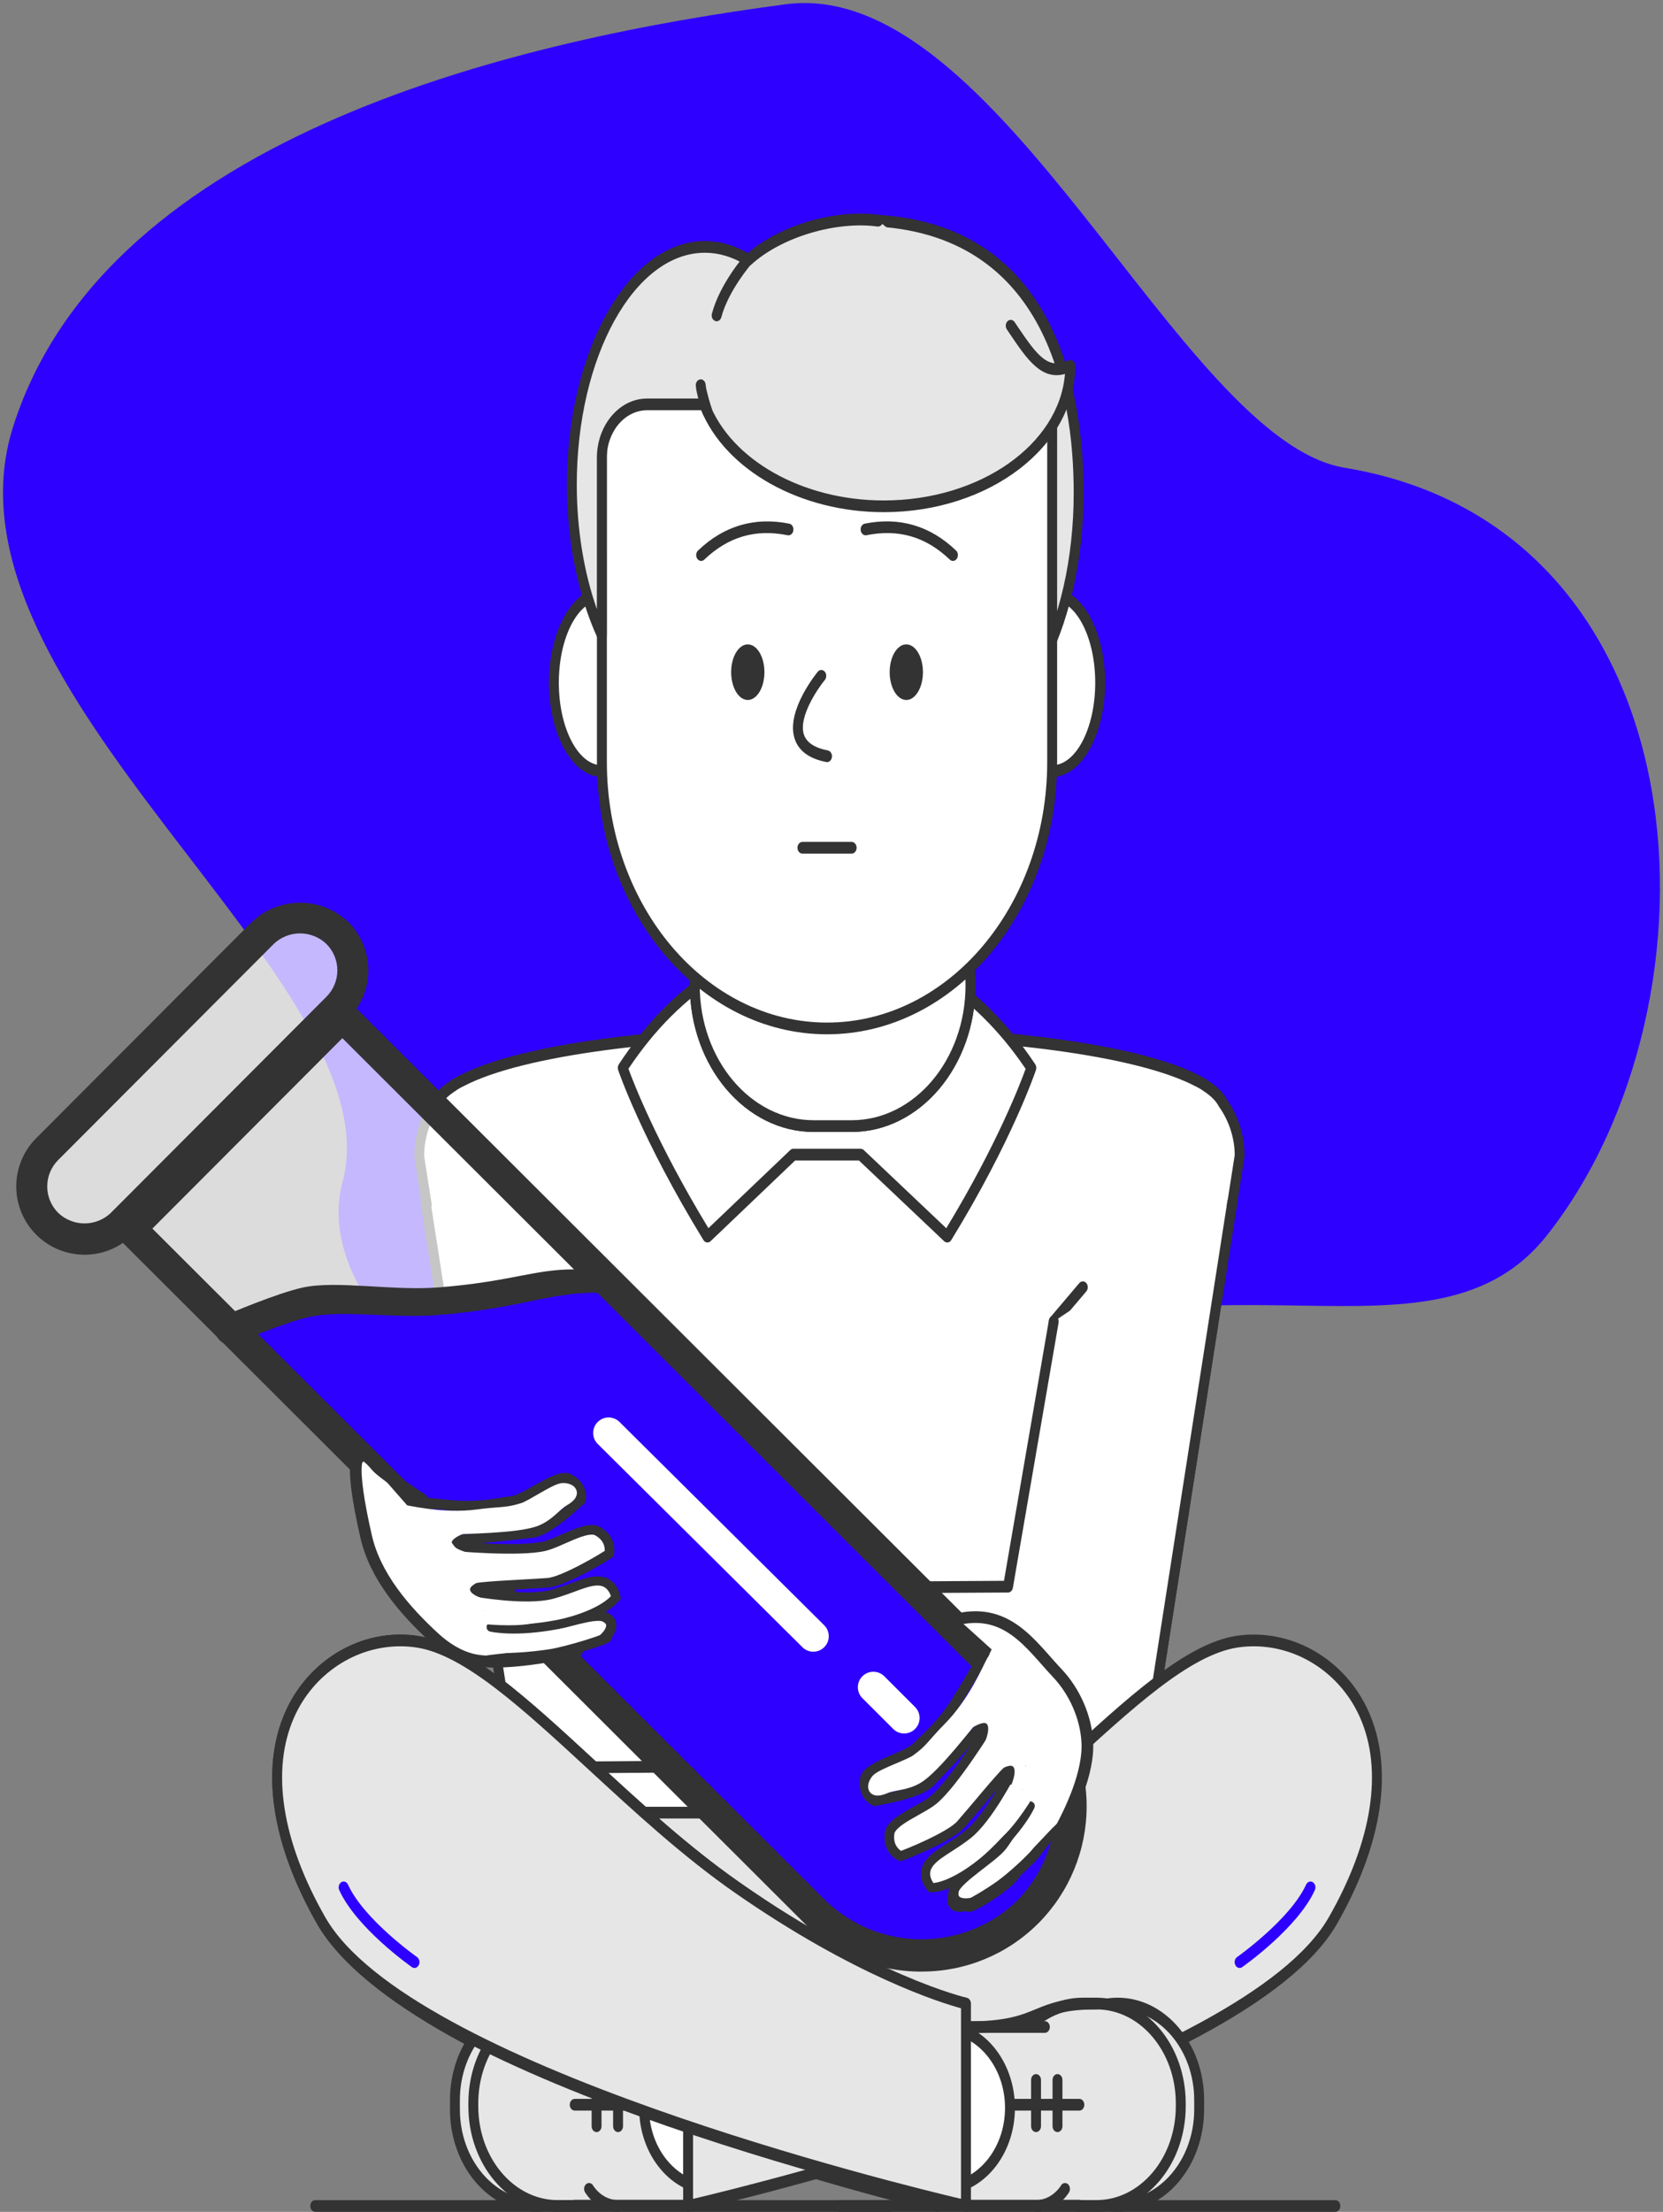 <?xml version="1.0" encoding="UTF-8" standalone="no"?>
<!-- Created with Inkscape (http://www.inkscape.org/) -->

<svg
   width="99.129mm"
   height="131.793mm"
   viewBox="0 0 99.129 131.793"
   version="1.1"
   id="svg5"
   xml:space="preserve"
   inkscape:version="1.2.1 (9c6d41e, 2022-07-14)"
   sodipodi:docname="tube-guy.svg"
   xmlns:inkscape="http://www.inkscape.org/namespaces/inkscape"
   xmlns:sodipodi="http://sodipodi.sourceforge.net/DTD/sodipodi-0.dtd"
   xmlns="http://www.w3.org/2000/svg"
   xmlns:svg="http://www.w3.org/2000/svg"><rect x="0" y="0" width="99.129" height="131.793" fill="#808080" stroke="none"/><sodipodi:namedview
     id="namedview7"
     pagecolor="#ffffff"
     bordercolor="#000000"
     borderopacity="0.25"
     inkscape:showpageshadow="2"
     inkscape:pageopacity="0.0"
     inkscape:pagecheckerboard="0"
     inkscape:deskcolor="#d1d1d1"
     inkscape:document-units="mm"
     showgrid="false"
     inkscape:zoom="1.0888685"
     inkscape:cx="140.97203"
     inkscape:cy="304.44447"
     inkscape:window-width="1512"
     inkscape:window-height="945"
     inkscape:window-x="0"
     inkscape:window-y="37"
     inkscape:window-maximized="0"
     inkscape:current-layer="layer1" /><defs
     id="defs2"><clipPath
       clipPathUnits="userSpaceOnUse"
       id="clipPath3004"><rect
         style="fill:#000000;fill-opacity:1;stroke:none;stroke-width:1.747;stroke-dasharray:none;stroke-opacity:1"
         id="rect3006"
         width="59.088"
         height="80.211"
         x="348.108"
         y="-65.304"
         transform="scale(1,-1)" /></clipPath><clipPath
       clipPathUnits="userSpaceOnUse"
       id="clipPath3004-4"><rect
         style="fill:#000000;fill-opacity:1;stroke:none;stroke-width:1.747;stroke-dasharray:none;stroke-opacity:1"
         id="rect3006-1"
         width="59.088"
         height="80.211"
         x="348.108"
         y="-65.304"
         transform="scale(1,-1)" /></clipPath><clipPath
       clipPathUnits="userSpaceOnUse"
       id="clipPath6332"><rect
         style="fill:#000000;fill-opacity:1;stroke:none;stroke-width:1.747;stroke-dasharray:none;stroke-opacity:1"
         id="rect6330"
         width="59.088"
         height="80.211"
         x="348.108"
         y="-65.304"
         transform="scale(1,-1)" /></clipPath><symbol
       id="s"
       overflow="visible"><path
         d="M 3.75,-0.219 C 3.551,-0.125 3.348,-0.051 3.141,0 2.93,0.051 2.711,0.078 2.484,0.078 c -0.68,0 -1.215,-0.188 -1.609,-0.562 -0.398,-0.383 -0.594,-0.898 -0.594,-1.547 0,-0.656 0.195,-1.172 0.594,-1.547 0.395,-0.383 0.93,-0.578 1.609,-0.578 0.227,0 0.445,0.027 0.656,0.078 0.207,0.055 0.41,0.133 0.609,0.234 v 0.844 C 3.551,-3.133 3.359,-3.234 3.172,-3.297 2.984,-3.359 2.785,-3.391 2.578,-3.391 c -0.375,0 -0.672,0.121 -0.891,0.359 -0.219,0.242 -0.328,0.574 -0.328,1 0,0.418 0.109,0.746 0.328,0.984 0.219,0.242 0.516,0.359 0.891,0.359 0.207,0 0.406,-0.031 0.594,-0.094 0.188,-0.062 0.379,-0.156 0.578,-0.281 z"
         id="path405" /></symbol><symbol
       id="d"
       overflow="visible"><path
         d="M 2.75,-2.219 C 2.656,-2.258 2.566,-2.289 2.484,-2.313 2.398,-2.332 2.316,-2.344 2.234,-2.344 c -0.25,0 -0.445,0.086 -0.578,0.25 -0.137,0.156 -0.203,0.387 -0.203,0.688 V -10e-5 H 0.469 v -3.062 h 0.984 v 0.5 c 0.125,-0.195 0.266,-0.344 0.422,-0.438 0.164,-0.094 0.363,-0.141 0.594,-0.141 0.031,0 0.062,0.008 0.094,0.016 0.039,0 0.098,0.008 0.172,0.016 z"
         id="path408" /></symbol><symbol
       id="a"
       overflow="visible"><path
         d="m 3.516,-1.531 v 0.266 H 1.234 c 0.02,0.23 0.102,0.402 0.25,0.516 0.145,0.117 0.344,0.172 0.594,0.172 0.207,0 0.414,-0.023 0.625,-0.078 0.219,-0.062 0.441,-0.156 0.672,-0.281 v 0.75 c -0.23,0.094 -0.461,0.164 -0.688,0.203 -0.23,0.039 -0.465,0.062 -0.703,0.062 -0.555,0 -0.984,-0.141 -1.297,-0.422 -0.305,-0.281 -0.453,-0.676 -0.453,-1.188 0,-0.5 0.148,-0.891 0.453,-1.172 0.301,-0.289 0.719,-0.438 1.25,-0.438 0.477,0 0.859,0.148 1.141,0.438 0.289,0.293 0.438,0.684 0.438,1.172 z m -1,-0.328 c 0,-0.188 -0.059,-0.336 -0.172,-0.453 -0.105,-0.113 -0.242,-0.172 -0.406,-0.172 -0.199,0 -0.355,0.059 -0.469,0.172 -0.117,0.105 -0.188,0.258 -0.219,0.453 z"
         id="path411" /></symbol><symbol
       id="i"
       overflow="visible"><path
         d="m 1.844,-1.375 c -0.211,0 -0.367,0.039 -0.469,0.109 -0.105,0.062 -0.156,0.164 -0.156,0.297 0,0.125 0.039,0.227 0.125,0.297 0.082,0.062 0.203,0.094 0.359,0.094 0.176,0 0.328,-0.062 0.453,-0.188 0.125,-0.133 0.188,-0.301 0.188,-0.5 V -1.375 Z M 3.328,-1.75 V 0 H 2.344 v -0.453 c -0.125,0.188 -0.273,0.324 -0.438,0.406 -0.168,0.082 -0.367,0.125 -0.594,0.125 -0.324,0 -0.586,-0.086 -0.781,-0.266 -0.199,-0.188 -0.297,-0.43 -0.297,-0.734 0,-0.352 0.125,-0.613 0.375,-0.781 0.25,-0.164 0.633,-0.25 1.156,-0.25 h 0.578 v -0.078 c 0,-0.156 -0.062,-0.27 -0.188,-0.344 -0.117,-0.07 -0.305,-0.109 -0.562,-0.109 -0.211,0 -0.406,0.023 -0.594,0.062 -0.18,0.043 -0.34,0.105 -0.484,0.188 v -0.75 c 0.207,-0.039 0.414,-0.078 0.625,-0.109 0.207,-0.031 0.414,-0.047 0.625,-0.047 0.551,0 0.945,0.109 1.188,0.328 0.25,0.219 0.375,0.574 0.375,1.062 z"
         id="path414" /></symbol><symbol
       id="c"
       overflow="visible"><path
         d="m 1.531,-3.922 v 0.859 H 2.547 V -2.359 H 1.531 v 1.297 c 0,0.148 0.023,0.246 0.078,0.297 0.062,0.043 0.176,0.062 0.344,0.062 h 0.5 V 0 H 1.625 C 1.238,0 0.961,-0.078 0.797,-0.234 0.641,-0.398 0.562,-0.676 0.562,-1.062 v -1.297 h -0.484 v -0.703 h 0.484 V -3.922 Z"
         id="path417" /></symbol><symbol
       id="h"
       overflow="visible"><path
         d="M 2.547,-2.609 V -4.25 H 3.531 V 0 H 2.547 v -0.438 c -0.137,0.18 -0.289,0.309 -0.453,0.391 -0.156,0.082 -0.34,0.125 -0.547,0.125 -0.375,0 -0.688,-0.145 -0.938,-0.438 -0.242,-0.301 -0.359,-0.691 -0.359,-1.172 0,-0.469 0.117,-0.852 0.359,-1.156 0.25,-0.301 0.562,-0.453 0.938,-0.453 0.207,0 0.391,0.047 0.547,0.141 0.164,0.086 0.316,0.215 0.453,0.391 z M 1.906,-0.625 c 0.207,0 0.363,-0.078 0.469,-0.234 0.113,-0.156 0.172,-0.379 0.172,-0.672 0,-0.289 -0.059,-0.508 -0.172,-0.656 -0.105,-0.156 -0.262,-0.234 -0.469,-0.234 -0.211,0 -0.371,0.078 -0.484,0.234 -0.105,0.148 -0.156,0.367 -0.156,0.656 0,0.293 0.051,0.516 0.156,0.672 0.113,0.156 0.273,0.234 0.484,0.234 z"
         id="path420" /></symbol><symbol
       id="b"
       overflow="visible"><path
         d="m 2.094,-0.625 c 0.207,0 0.367,-0.078 0.484,-0.234 0.113,-0.156 0.172,-0.379 0.172,-0.672 0,-0.289 -0.059,-0.508 -0.172,-0.656 -0.117,-0.156 -0.277,-0.234 -0.484,-0.234 -0.211,0 -0.371,0.078 -0.484,0.234 -0.105,0.148 -0.156,0.367 -0.156,0.656 0,0.293 0.051,0.516 0.156,0.672 C 1.723,-0.703 1.883,-0.625 2.094,-0.625 Z M 1.453,-2.609 c 0.133,-0.176 0.281,-0.305 0.438,-0.391 0.164,-0.094 0.352,-0.141 0.562,-0.141 0.383,0 0.695,0.152 0.938,0.453 0.238,0.305 0.359,0.688 0.359,1.156 0,0.48 -0.121,0.871 -0.359,1.172 -0.242,0.293 -0.555,0.438 -0.938,0.438 -0.211,0 -0.398,-0.043 -0.562,-0.125 C 1.734,-0.129 1.586,-0.258 1.453,-0.438 V -4e-5 H 0.469 v -4.25 h 0.984 z"
         id="path423" /></symbol><symbol
       id="f"
       overflow="visible"><path
         d="M 0.062,-3.062 H 1.047 L 1.875,-0.984 2.562,-3.062 H 3.547 L 2.266,0.297 C 2.129,0.629 1.973,0.863 1.797,1 1.629,1.133 1.406,1.203 1.125,1.203 H 0.563 V 0.563 h 0.297 c 0.164,0 0.285,-0.027 0.359,-0.078 0.082,-0.055 0.145,-0.148 0.188,-0.281 L 1.438,0.125 Z"
         id="path426" /></symbol><symbol
       id="g"
       overflow="visible"><path
         d="M 2.984,-0.75 H 1.344 L 1.078,0 h -1.047 l 1.5,-4.078 h 1.266 L 4.297,0 H 3.25 Z M 1.609,-1.5 H 2.719 L 2.172,-3.125 Z"
         id="path429" /></symbol><symbol
       id="r"
       overflow="visible"><path
         d="m 2.484,-4.25 v 0.641 H 1.938 c -0.137,0 -0.23,0.027 -0.281,0.078 -0.055,0.055 -0.078,0.141 -0.078,0.266 v 0.203 h 0.828 v 0.703 H 1.578 V 5e-6 h -0.984 v -2.359 h -0.484 v -0.703 h 0.484 v -0.203 c 0,-0.332 0.094,-0.578 0.281,-0.734 0.188,-0.164 0.473,-0.25 0.859,-0.25 z"
         id="path432" /></symbol><symbol
       id="e"
       overflow="visible"><path
         d="m 1.922,-2.438 c -0.219,0 -0.387,0.078 -0.5,0.234 -0.105,0.156 -0.156,0.383 -0.156,0.672 0,0.293 0.051,0.516 0.156,0.672 0.113,0.156 0.281,0.234 0.5,0.234 0.219,0 0.379,-0.078 0.484,-0.234 0.113,-0.156 0.172,-0.379 0.172,-0.672 0,-0.289 -0.059,-0.516 -0.172,-0.672 C 2.301,-2.359 2.141,-2.438 1.922,-2.438 Z m 0,-0.703 c 0.531,0 0.941,0.148 1.234,0.438 0.301,0.281 0.453,0.672 0.453,1.172 0,0.512 -0.152,0.906 -0.453,1.188 -0.293,0.281 -0.703,0.422 -1.234,0.422 -0.523,0 -0.934,-0.141 -1.234,-0.422 -0.305,-0.281 -0.453,-0.676 -0.453,-1.188 0,-0.5 0.148,-0.891 0.453,-1.172 0.301,-0.289 0.711,-0.438 1.234,-0.438 z"
         id="path435" /></symbol><symbol
       id="q"
       overflow="visible"><path
         d="m 3.312,-2.547 c 0.113,-0.188 0.254,-0.332 0.422,-0.438 0.176,-0.102 0.367,-0.156 0.578,-0.156 0.344,0 0.609,0.109 0.797,0.328 0.188,0.219 0.281,0.539 0.281,0.953 V -10e-6 H 4.406 v -1.594 -0.062 -0.125 c 0,-0.219 -0.031,-0.375 -0.094,-0.469 C 4.25,-2.344 4.145,-2.391 4,-2.391 c -0.188,0 -0.336,0.078 -0.438,0.234 -0.094,0.148 -0.141,0.367 -0.141,0.656 v 1.5 H 2.438 v -1.594 c 0,-0.344 -0.031,-0.562 -0.094,-0.656 -0.055,-0.094 -0.156,-0.141 -0.312,-0.141 -0.188,0 -0.336,0.078 -0.438,0.234 C 1.5,-2.008 1.453,-1.789 1.453,-1.5 v 1.5 H 0.469 v -3.062 h 0.984 v 0.453 c 0.113,-0.176 0.25,-0.305 0.406,-0.391 0.156,-0.094 0.328,-0.141 0.516,-0.141 0.207,0 0.391,0.055 0.547,0.156 0.164,0.105 0.297,0.25 0.391,0.438 z"
         id="path438" /></symbol><symbol
       id="p"
       overflow="visible"><path
         d="M 3.547,-1.859 V 0 H 2.563 v -1.422 c 0,-0.27 -0.008,-0.453 -0.016,-0.547 -0.012,-0.102 -0.031,-0.176 -0.062,-0.219 -0.043,-0.062 -0.094,-0.109 -0.156,-0.141 -0.062,-0.039 -0.137,-0.062 -0.219,-0.062 -0.211,0 -0.371,0.078 -0.484,0.234 -0.117,0.156 -0.172,0.375 -0.172,0.656 v 1.5 h -0.984 v -4.25 h 0.984 v 1.641 c 0.145,-0.176 0.301,-0.305 0.469,-0.391 0.164,-0.094 0.348,-0.141 0.547,-0.141 0.352,0 0.617,0.109 0.797,0.328 0.188,0.219 0.281,0.539 0.281,0.953 z"
         id="path441" /></symbol><symbol
       id="o"
       overflow="visible"><path
         d="m 0.516,-4.078 h 1.172 l 1.484,2.797 v -2.797 h 1 V 0 H 3 L 1.516,-2.797 V 0 h -1 z"
         id="path444" /></symbol><symbol
       id="n"
       overflow="visible"><path
         d="m 0.438,-1.188 v -1.875 h 0.984 v 0.312 0.625 0.5 c 0,0.242 0.004,0.418 0.016,0.531 0.008,0.105 0.031,0.184 0.062,0.234 0.039,0.062 0.094,0.117 0.156,0.156 0.062,0.031 0.133,0.047 0.219,0.047 0.207,0 0.367,-0.078 0.484,-0.234 0.113,-0.156 0.172,-0.375 0.172,-0.656 v -1.516 h 0.984 v 3.062 h -0.984 v -0.438 c -0.148,0.18 -0.305,0.309 -0.469,0.391 -0.168,0.082 -0.352,0.125 -0.547,0.125 -0.355,0 -0.625,-0.109 -0.812,-0.328 -0.18,-0.219 -0.266,-0.531 -0.266,-0.938 z"
         id="path447" /></symbol><symbol
       id="m"
       overflow="visible"><path
         d="M 3.547,-1.859 V 0 H 2.563 v -1.422 c 0,-0.27 -0.008,-0.453 -0.016,-0.547 -0.012,-0.102 -0.031,-0.176 -0.062,-0.219 -0.043,-0.062 -0.094,-0.109 -0.156,-0.141 -0.062,-0.039 -0.137,-0.062 -0.219,-0.062 -0.211,0 -0.371,0.078 -0.484,0.234 -0.117,0.156 -0.172,0.375 -0.172,0.656 v 1.5 h -0.984 v -3.062 h 0.984 v 0.453 c 0.145,-0.176 0.301,-0.305 0.469,-0.391 0.164,-0.094 0.348,-0.141 0.547,-0.141 0.352,0 0.617,0.109 0.797,0.328 0.188,0.219 0.281,0.539 0.281,0.953 z"
         id="path450" /></symbol><symbol
       id="l"
       overflow="visible"><path
         d="m 0.516,-4.078 h 1.75 c 0.508,0 0.906,0.117 1.188,0.344 0.281,0.23 0.422,0.559 0.422,0.984 0,0.43 -0.141,0.758 -0.422,0.984 -0.281,0.23 -0.68,0.344 -1.188,0.344 H 1.562 V 6e-5 H 0.516 Z m 1.047,0.766 v 1.141 h 0.578 c 0.207,0 0.363,-0.047 0.469,-0.141 0.113,-0.102 0.172,-0.25 0.172,-0.438 0,-0.176 -0.059,-0.312 -0.172,-0.406 C 2.504,-3.258 2.348,-3.312 2.141,-3.312 Z"
         id="path453" /></symbol><symbol
       id="k"
       overflow="visible"><path
         d="m 0.469,-3.062 h 0.984 v 3.016 c 0,0.406 -0.102,0.711 -0.297,0.922 C 0.957,1.094 0.672,1.203 0.297,1.203 H -0.188 V 0.562 h 0.172 c 0.188,0 0.312,-0.043 0.375,-0.125 C 0.43,0.352 0.469,0.191 0.469,-0.047 Z m 0,-1.188 h 0.984 v 0.797 H 0.469 Z"
         id="path456" /></symbol><symbol
       id="j"
       overflow="visible"><path
         d="m 2.938,-2.969 v 0.797 C 2.812,-2.254 2.68,-2.316 2.547,-2.359 2.41,-2.41 2.27,-2.438 2.125,-2.438 c -0.273,0 -0.484,0.086 -0.641,0.25 -0.148,0.156 -0.219,0.375 -0.219,0.656 0,0.293 0.07,0.516 0.219,0.672 0.156,0.156 0.367,0.234 0.641,0.234 0.156,0 0.301,-0.02 0.438,-0.062 0.133,-0.039 0.258,-0.109 0.375,-0.203 v 0.797 c -0.148,0.062 -0.305,0.102 -0.469,0.125 C 2.312,0.062 2.156,0.078 2,0.078 c -0.555,0 -0.984,-0.141 -1.297,-0.422 -0.313,-0.281 -0.469,-0.676 -0.469,-1.188 0,-0.5 0.156,-0.891 0.469,-1.172 0.312,-0.289 0.742,-0.438 1.297,-0.438 0.164,0 0.32,0.016 0.469,0.047 0.156,0.031 0.312,0.074 0.469,0.125 z"
         id="path459" /></symbol><clipPath
       clipPathUnits="userSpaceOnUse"
       id="clipPath3004-4-0"><rect
         style="fill:#000000;fill-opacity:1;stroke:none;stroke-width:1.747;stroke-dasharray:none;stroke-opacity:1"
         id="rect3006-1-2"
         width="59.088"
         height="80.211"
         x="348.108"
         y="-65.304"
         transform="scale(1,-1)" /></clipPath><clipPath
       clipPathUnits="userSpaceOnUse"
       id="clipPath1270"><rect
         style="fill:#ae00ff;fill-opacity:0.485;stroke:none;stroke-width:1.73;stroke-linecap:round"
         id="rect1272"
         width="58.939"
         height="61.867"
         x="327.497"
         y="-324.705"
         ry="0"
         transform="scale(1,-1)" /></clipPath><symbol
       id="u"
       overflow="visible"><path
         d="m 14.656,-0.875 c -0.762,0.398 -1.555,0.695 -2.375,0.891 -0.812,0.195 -1.664,0.297 -2.547,0.297 -2.656,0 -4.762,-0.738 -6.312,-2.219 -1.555,-1.488 -2.328,-3.504 -2.328,-6.047 0,-2.551 0.773,-4.566 2.328,-6.047 1.551,-1.488 3.656,-2.234 6.312,-2.234 0.883,0 1.734,0.102 2.547,0.297 0.82,0.199 1.613,0.496 2.375,0.891 v 3.297 c -0.762,-0.52 -1.512,-0.898 -2.25,-1.141 -0.742,-0.238 -1.523,-0.359 -2.344,-0.359 -1.469,0 -2.625,0.469 -3.469,1.406 -0.836,0.938 -1.25,2.234 -1.25,3.891 0,1.648 0.414,2.938 1.25,3.875 0.844,0.938 2,1.406 3.469,1.406 0.82,0 1.602,-0.117 2.344,-0.359 0.738,-0.238 1.488,-0.617 2.25,-1.141 z"
         id="path568" /></symbol><symbol
       id="b-9"
       overflow="visible"><path
         d="m 10.719,-8.703 c -0.336,-0.156 -0.668,-0.27 -1,-0.344 -0.324,-0.082 -0.656,-0.125 -1,-0.125 -0.98,0 -1.734,0.32 -2.266,0.953 -0.531,0.625 -0.797,1.527 -0.797,2.703 V -3e-5 h -3.812 v -11.969 h 3.812 v 1.969 c 0.488,-0.781 1.051,-1.348 1.688,-1.703 0.645,-0.363 1.41,-0.547 2.297,-0.547 0.133,0 0.273,0.008 0.422,0.016 0.145,0.012 0.363,0.031 0.656,0.062 z"
         id="path571" /></symbol><symbol
       id="a-3"
       overflow="visible"><path
         d="m 13.781,-6.016 v 1.094 H 4.843 c 0.094,0.898 0.414,1.57 0.969,2.016 0.551,0.449 1.328,0.672 2.328,0.672 0.801,0 1.625,-0.117 2.469,-0.359 0.844,-0.238 1.711,-0.598 2.609,-1.078 v 2.953 c -0.906,0.336 -1.812,0.59 -2.719,0.766 -0.906,0.176 -1.812,0.266 -2.719,0.266 -2.156,0 -3.84,-0.547 -5.047,-1.641 -1.199,-1.102 -1.797,-2.648 -1.797,-4.641 0,-1.945 0.586,-3.477 1.766,-4.594 1.176,-1.125 2.801,-1.688 4.875,-1.688 1.875,0 3.375,0.57 4.5,1.703 1.133,1.125 1.703,2.637 1.703,4.531 z M 9.844,-7.281 c 0,-0.727 -0.215,-1.312 -0.641,-1.75 -0.418,-0.445 -0.969,-0.672 -1.656,-0.672 -0.742,0 -1.344,0.211 -1.812,0.625 -0.461,0.418 -0.746,1.016 -0.859,1.797 z"
         id="path574" /></symbol><symbol
       id="k-8"
       overflow="visible"><path
         d="m 7.203,-5.391 c -0.805,0 -1.406,0.137 -1.812,0.406 -0.398,0.273 -0.594,0.672 -0.594,1.203 0,0.48 0.16,0.859 0.484,1.141 0.32,0.273 0.773,0.406 1.359,0.406 0.719,0 1.32,-0.254 1.812,-0.766 0.488,-0.52 0.734,-1.172 0.734,-1.953 v -0.438 z m 5.844,-1.438 V 0 H 9.188 v -1.766 c -0.512,0.719 -1.09,1.246 -1.734,1.578 -0.637,0.332 -1.418,0.5 -2.344,0.5 -1.242,0 -2.246,-0.359 -3.016,-1.078 -0.773,-0.727 -1.156,-1.672 -1.156,-2.828 0,-1.395 0.477,-2.422 1.438,-3.078 0.969,-0.656 2.488,-0.984 4.562,-0.984 h 2.25 v -0.297 c 0,-0.602 -0.242,-1.047 -0.719,-1.328 -0.48,-0.281 -1.227,-0.422 -2.234,-0.422 -0.812,0 -1.574,0.086 -2.281,0.25 -0.711,0.156 -1.367,0.402 -1.969,0.734 v -2.922 c 0.82,-0.195 1.645,-0.348 2.469,-0.453 0.82,-0.102 1.648,-0.156 2.484,-0.156 2.156,0 3.711,0.43 4.672,1.281 0.957,0.844 1.438,2.227 1.438,4.141 z"
         id="path577" /></symbol><symbol
       id="c-0"
       overflow="visible"><path
         d="m 6.016,-15.359 v 3.391 H 9.953 V -9.234 H 6.016 v 5.078 c 0,0.555 0.109,0.93 0.328,1.125 0.219,0.199 0.656,0.297 1.312,0.297 h 1.969 v 2.734 h -3.281 c -1.512,0 -2.586,-0.312 -3.219,-0.938 -0.625,-0.633 -0.938,-1.707 -0.938,-3.219 v -5.078 h -1.906 v -2.734 h 1.906 v -3.391 z"
         id="path580" /></symbol><symbol
       id="j-2"
       overflow="visible"><path
         d="m 9.969,-10.219 v -6.406 h 3.859 V -2e-4 H 9.969 V -1.735 C 9.445,-1.024 8.867,-0.504 8.234,-0.172 7.598,0.148 6.863,0.312 6.031,0.312 c -1.469,0 -2.68,-0.582 -3.625,-1.75 -0.949,-1.176 -1.422,-2.688 -1.422,-4.531 0,-1.844 0.473,-3.348 1.422,-4.516 0.945,-1.176 2.156,-1.766 3.625,-1.766 0.832,0 1.566,0.168 2.203,0.5 0.633,0.324 1.211,0.836 1.734,1.531 z m -2.516,7.75 c 0.82,0 1.445,-0.297 1.875,-0.891 0.426,-0.602 0.641,-1.473 0.641,-2.609 0,-1.145 -0.215,-2.016 -0.641,-2.609 -0.43,-0.594 -1.055,-0.891 -1.875,-0.891 -0.812,0 -1.434,0.297 -1.859,0.891 -0.43,0.594 -0.641,1.465 -0.641,2.609 0,1.137 0.211,2.008 0.641,2.609 0.426,0.594 1.047,0.891 1.859,0.891 z"
         id="path583" /></symbol><symbol
       id="i-4"
       overflow="visible"><path
         d="m 8.203,-2.469 c 0.82,0 1.445,-0.297 1.875,-0.891 0.426,-0.602 0.641,-1.473 0.641,-2.609 0,-1.145 -0.215,-2.016 -0.641,-2.609 -0.43,-0.594 -1.055,-0.891 -1.875,-0.891 -0.824,0 -1.453,0.305 -1.891,0.906 -0.438,0.594 -0.656,1.461 -0.656,2.594 0,1.137 0.219,2.008 0.656,2.609 0.438,0.594 1.066,0.891 1.891,0.891 z m -2.547,-7.75 c 0.531,-0.695 1.113,-1.207 1.75,-1.531 0.645,-0.332 1.383,-0.5 2.219,-0.5 1.469,0 2.676,0.59 3.625,1.766 0.945,1.168 1.422,2.672 1.422,4.516 0,1.844 -0.477,3.356 -1.422,4.531 -0.949,1.168 -2.156,1.75 -3.625,1.75 -0.836,0 -1.574,-0.168 -2.219,-0.5 -0.637,-0.332 -1.219,-0.848 -1.75,-1.547 V -1e-4 H 1.844 v -16.625 h 3.812 z"
         id="path586" /></symbol><symbol
       id="h-8"
       overflow="visible"><path
         d="m 0.266,-11.969 h 3.828 l 3.219,8.125 2.734,-8.125 h 3.812 L 8.828,1.125 c -0.5,1.332 -1.09,2.266 -1.766,2.797 -0.668,0.531 -1.555,0.797 -2.656,0.797 h -2.219 v -2.5 h 1.203 c 0.645,0 1.113,-0.105 1.406,-0.312 C 5.098,1.695 5.328,1.328 5.484,0.797 L 5.594,0.453 Z"
         id="path589" /></symbol><symbol
       id="g-3"
       overflow="visible"><path
         d="m 0.109,-15.953 h 4.125 l 4.234,11.781 4.219,-11.781 h 4.141 L 10.922,0 h -4.906 z"
         id="path592" /></symbol><symbol
       id="t"
       overflow="visible"><path
         d="M 1.844,-11.969 H 5.656 V 0 H 1.844 Z m 0,-4.656 h 3.812 v 3.125 H 1.844 Z"
         id="path595" /></symbol><symbol
       id="f-9"
       overflow="visible"><path
         d="m 11.5,-11.594 v 3.125 C 10.977,-8.821 10.457,-9.082 9.938,-9.25 9.414,-9.426 8.875,-9.516 8.312,-9.516 c -1.074,0 -1.906,0.312 -2.5,0.938 -0.594,0.625 -0.891,1.496 -0.891,2.609 0,1.117 0.297,1.984 0.891,2.609 0.594,0.625 1.426,0.938 2.5,0.938 0.594,0 1.156,-0.086 1.688,-0.266 0.539,-0.176 1.039,-0.441 1.5,-0.797 v 3.125 c -0.594,0.23 -1.199,0.395 -1.812,0.5 -0.617,0.113 -1.234,0.172 -1.859,0.172 -2.156,0 -3.844,-0.551 -5.062,-1.656 -1.219,-1.113 -1.828,-2.656 -1.828,-4.625 0,-1.969 0.609,-3.504 1.828,-4.609 1.219,-1.113 2.906,-1.672 5.062,-1.672 0.625,0 1.238,0.059 1.844,0.172 0.613,0.105 1.223,0.266 1.828,0.484 z"
         id="path598" /></symbol><symbol
       id="d-0"
       overflow="visible"><path
         d="m 7.531,-9.516 c -0.844,0 -1.492,0.309 -1.938,0.922 -0.449,0.605 -0.672,1.48 -0.672,2.625 0,1.148 0.223,2.027 0.672,2.641 0.445,0.605 1.094,0.906 1.938,0.906 0.832,0 1.469,-0.301 1.906,-0.906 0.445,-0.613 0.672,-1.492 0.672,-2.641 0,-1.145 -0.227,-2.019 -0.672,-2.625 C 9,-9.207 8.363,-9.516 7.531,-9.516 Z m 0,-2.734 c 2.051,0 3.656,0.559 4.812,1.672 1.164,1.105 1.75,2.641 1.75,4.609 0,1.969 -0.586,3.512 -1.75,4.625 -1.156,1.105 -2.762,1.656 -4.812,1.656 -2.062,0 -3.68,-0.551 -4.844,-1.656 -1.168,-1.113 -1.75,-2.656 -1.75,-4.625 0,-1.969 0.582,-3.504 1.75,-4.609 1.164,-1.113 2.781,-1.672 4.844,-1.672 z"
         id="path601" /></symbol><symbol
       id="e-5"
       overflow="visible"><path
         d="m 1.703,-4.656 v -7.312 h 3.844 v 1.203 c 0,0.648 -0.008,1.461 -0.016,2.438 v 1.969 c 0,0.961 0.023,1.652 0.078,2.078 0.051,0.418 0.133,0.727 0.25,0.922 0.156,0.25 0.359,0.445 0.609,0.578 0.258,0.137 0.551,0.203 0.875,0.203 0.801,0 1.426,-0.305 1.875,-0.922 0.457,-0.613 0.688,-1.469 0.688,-2.562 v -5.906 h 3.828 v 11.969 h -3.828 v -1.734 c -0.574,0.699 -1.184,1.215 -1.828,1.547 -0.648,0.332 -1.355,0.5 -2.125,0.5 -1.387,0 -2.445,-0.422 -3.172,-1.266 -0.719,-0.852 -1.078,-2.086 -1.078,-3.703 z"
         id="path604" /></symbol><symbol
       id="s-2"
       overflow="visible"><path
         d="M 1.844,-16.625 H 5.656 V 0 H 1.844 Z"
         id="path607" /></symbol><symbol
       id="r-2"
       overflow="visible"><path
         d="m 9.703,-16.625 v 2.516 H 7.594 c -0.543,0 -0.922,0.102 -1.141,0.297 -0.211,0.199 -0.312,0.539 -0.312,1.016 v 0.828 h 3.266 v 2.734 H 6.141 V 0 H 2.312 V -9.234 H 0.422 v -2.734 h 1.891 v -0.828 c 0,-1.301 0.363,-2.266 1.094,-2.891 0.727,-0.625 1.852,-0.938 3.375,-0.938 z"
         id="path610" /></symbol><symbol
       id="q-7"
       overflow="visible"><path
         d="m 12.922,-9.969 c 0.488,-0.75 1.062,-1.316 1.719,-1.703 0.664,-0.383 1.398,-0.578 2.203,-0.578 1.375,0 2.422,0.43 3.141,1.281 0.719,0.844 1.078,2.074 1.078,3.688 v 7.281 h -3.844 v -6.234 c 0.008,-0.094 0.016,-0.188 0.016,-0.281 v -0.438 c 0,-0.844 -0.125,-1.457 -0.375,-1.844 -0.25,-0.383 -0.652,-0.578 -1.203,-0.578 -0.73,0 -1.293,0.305 -1.688,0.906 -0.387,0.594 -0.59,1.461 -0.609,2.594 v 5.875 h -3.844 v -6.234 c 0,-1.32 -0.117,-2.176 -0.344,-2.562 -0.23,-0.383 -0.637,-0.578 -1.219,-0.578 -0.73,0 -1.297,0.305 -1.703,0.906 -0.398,0.605 -0.594,1.465 -0.594,2.578 v 5.891 h -3.844 v -11.969 h 3.844 v 1.75 c 0.469,-0.664 1.004,-1.172 1.609,-1.516 0.613,-0.344 1.289,-0.516 2.031,-0.516 0.82,0 1.551,0.199 2.188,0.594 0.633,0.398 1.113,0.961 1.438,1.688 z"
         id="path613" /></symbol><symbol
       id="p-3"
       overflow="visible"><path
         d="M 13.859,-7.281 V 0 h -3.844 v -5.547 c 0,-1.051 -0.027,-1.77 -0.078,-2.156 -0.043,-0.395 -0.121,-0.688 -0.234,-0.875 -0.148,-0.25 -0.352,-0.441 -0.609,-0.578 -0.25,-0.145 -0.543,-0.219 -0.875,-0.219 -0.793,0 -1.418,0.312 -1.875,0.938 -0.461,0.617 -0.688,1.465 -0.688,2.547 V 3e-5 h -3.812 v -16.625 h 3.812 v 6.406 c 0.582,-0.695 1.195,-1.207 1.844,-1.531 0.645,-0.332 1.359,-0.5 2.141,-0.5 1.383,0 2.43,0.43 3.141,1.281 0.719,0.844 1.078,2.074 1.078,3.688 z"
         id="path616" /></symbol><symbol
       id="o-7"
       overflow="visible"><path
         d="m 2.016,-15.953 h 4.578 l 5.812,10.938 v -10.938 h 3.891 V 0 H 11.703 L 5.906,-10.938 V 0 H 2.015 Z"
         id="path619" /></symbol><symbol
       id="n-9"
       overflow="visible"><path
         d="M 13.859,-7.281 V 0 h -3.844 v -5.578 c 0,-1.031 -0.027,-1.738 -0.078,-2.125 -0.043,-0.395 -0.121,-0.688 -0.234,-0.875 -0.148,-0.25 -0.352,-0.441 -0.609,-0.578 -0.25,-0.145 -0.543,-0.219 -0.875,-0.219 -0.793,0 -1.418,0.312 -1.875,0.938 -0.461,0.617 -0.688,1.465 -0.688,2.547 V 3e-5 h -3.812 v -11.969 h 3.812 v 1.75 c 0.582,-0.695 1.195,-1.207 1.844,-1.531 0.645,-0.332 1.359,-0.5 2.141,-0.5 1.383,0 2.43,0.43 3.141,1.281 0.719,0.844 1.078,2.074 1.078,3.688 z"
         id="path622" /></symbol><symbol
       id="m-0"
       overflow="visible"><path
         d="m 2.016,-15.953 h 6.812 c 2.031,0 3.586,0.453 4.672,1.359 1.094,0.898 1.641,2.18 1.641,3.844 0,1.68 -0.547,2.969 -1.641,3.875 -1.086,0.898 -2.641,1.344 -4.672,1.344 H 6.125 V 2e-4 H 2.016 Z m 4.109,2.984 v 4.453 h 2.266 c 0.801,0 1.414,-0.191 1.844,-0.578 0.438,-0.383 0.656,-0.938 0.656,-1.656 0,-0.707 -0.219,-1.254 -0.656,-1.641 -0.43,-0.383 -1.043,-0.578 -1.844,-0.578 z"
         id="path625-23" /></symbol><symbol
       id="l-9"
       overflow="visible"><path
         d="m 1.844,-11.969 h 3.812 v 11.75 c 0,1.602 -0.387,2.828 -1.156,3.672 C 3.738,4.297 2.629,4.718 1.172,4.718 h -1.891 v -2.5 h 0.656 c 0.727,0 1.227,-0.168 1.5,-0.5 C 1.707,1.394 1.844,0.75 1.844,-0.219 Z m 0,-4.656 h 3.812 v 3.125 H 1.844 Z"
         id="path628" /></symbol><clipPath
       clipPathUnits="userSpaceOnUse"
       id="clipPath1061"><g
         id="g1065"><rect
           style="fill:#ae00ff;fill-opacity:0.485;stroke:none;stroke-width:1.856;stroke-linecap:round"
           id="rect1063"
           width="59.472"
           height="70.544"
           x="184.129"
           y="-84.611"
           ry="0"
           transform="matrix(-0.969,0.248,0.263,-0.965,0,0)" /></g></clipPath><clipPath
       clipPathUnits="userSpaceOnUse"
       id="clipPath1067"><g
         id="g1071"><rect
           style="fill:#ae00ff;fill-opacity:0.485;stroke:none;stroke-width:1.856;stroke-linecap:round"
           id="rect1069"
           width="59.472"
           height="70.544"
           x="184.129"
           y="-84.611"
           ry="0"
           transform="matrix(-0.969,0.248,0.263,-0.965,0,0)" /></g></clipPath><clipPath
       clipPathUnits="userSpaceOnUse"
       id="clipPath1516"><rect
         style="fill:#008080;stroke:none;stroke-width:4.54;stroke-linecap:round"
         id="rect1518"
         width="27.181"
         height="59.138"
         x="-129.57"
         y="-263.99"
         transform="matrix(0.905,0.426,0.502,-0.865,0,0)"
         ry="16.027"
         inkscape:transform-center-x="2.2482198"
         inkscape:transform-center-y="-10.398349" /></clipPath></defs><g
     inkscape:label="Layer 1"
     inkscape:groupmode="layer"
     id="layer1"
     transform="translate(-15.247,-83.233)"><path
       inkscape:connector-curvature="0"
       d="m 44.091,199.797 h 41.233 v -8.208 H 44.091 Z m 41.528,0.699 H 43.796 c -0.164,0 -0.295,-0.156 -0.295,-0.349 v -8.906 c 0,-0.194 0.132,-0.349 0.295,-0.349 h 41.824 c 0.164,0 0.295,0.156 0.295,0.349 v 8.906 c 0,0.193 -0.132,0.349 -0.295,0.349"
       style="fill:#333333;fill-opacity:1;fill-rule:nonzero;stroke:none;stroke-width:0.064"
       id="path861" /><path
       inkscape:connector-curvature="0"
       d="M 85.619,200.146 H 43.796 v -8.906 h 41.824 v 8.906"
       style="fill:#e6e6e6;fill-opacity:1;fill-rule:nonzero;stroke:none;stroke-width:0.064"
       id="path859" /><path
       style="fill:#2e00ff;fill-opacity:1;stroke:none;stroke-width:0.362px;stroke-linecap:butt;stroke-linejoin:miter;stroke-opacity:1"
       d="m 16.024,108.674 c -4.974,15.691 22.865,33.017 19.64,44.994 -2.661,9.882 17.8,23.108 32.286,13.295 17.225,-11.668 32.157,-0.84 39.502,-10.116 10.997,-13.891 9.585,-42.18 -12.045,-45.741 -9.871,-1.625 -20.563,-29.303 -33.331,-27.618 -15.335,2.024 -40.467,7.569 -46.053,25.187 z"
       id="path1144"
       sodipodi:nodetypes="asssssa" /><path
       inkscape:connector-curvature="0"
       d="m 89.137,152.117 c 0,-1.18 -0.382,-2.304 -1.003,-3.169 -0.173,-0.348 -0.503,-0.679 -0.974,-0.993 -0.186,-0.133 -0.381,-0.245 -0.584,-0.339 -3.238,-1.689 -10.789,-2.772 -19.813,-2.93 -0.605,-0.015 -1.218,-0.025 -1.842,-0.025 -10.033,0 -18.612,1.124 -22.124,2.955 -0.203,0.094 -0.397,0.206 -0.583,0.339 -0.472,0.314 -0.801,0.645 -0.974,0.993 -0.622,0.865 -1.003,1.989 -1.003,3.169 l 6.113,39.122 h 18.754 17.922 0.003 l 0.019,-0.138 6.091,-38.984"
       style="fill:#ffffff;fill-opacity:1;fill-rule:nonzero;stroke:none;stroke-width:0.064"
       id="path847" /><path
       inkscape:connector-curvature="0"
       d="m 46.594,190.89 h 36.185 l 6.068,-38.836 c -0.005,-0.996 -0.337,-2.042 -0.938,-2.879 -0.173,-0.337 -0.464,-0.629 -0.895,-0.915 -0.173,-0.124 -0.354,-0.229 -0.546,-0.319 -3.185,-1.661 -10.549,-2.745 -19.71,-2.905 -0.605,-0.015 -1.216,-0.025 -1.838,-0.025 -10.114,0 -18.545,1.121 -22.004,2.925 -0.203,0.095 -0.384,0.201 -0.55,0.319 -0.439,0.291 -0.729,0.583 -0.873,0.871 -0.631,0.887 -0.963,1.932 -0.963,2.992 z m 36.433,0.699 H 46.348 c -0.142,0 -0.265,-0.12 -0.291,-0.286 l -6.113,-39.121 c -0.005,-1.29 0.376,-2.496 1.069,-3.459 0.17,-0.353 0.525,-0.719 1.055,-1.071 0.185,-0.133 0.397,-0.256 0.621,-0.359 3.517,-1.836 12.041,-2.979 22.231,-2.979 0.627,0 1.241,0.01 1.849,0.025 9.234,0.161 16.684,1.268 19.926,2.959 0.212,0.099 0.423,0.221 0.617,0.361 0.522,0.346 0.877,0.712 1.077,1.114 0.663,0.914 1.044,2.12 1.044,3.346 l -6.113,39.177 c -0.023,0.17 -0.146,0.295 -0.292,0.295"
       style="fill:#333333;fill-opacity:1;fill-rule:nonzero;stroke:none;stroke-width:0.064"
       id="path849" /><path
       inkscape:connector-curvature="0"
       d="m 76.723,146.864 c 0,0 -1.354,4.097 -5.012,10.055 l -5.158,-4.886 h -4.013 l -5.121,4.886 c -3.706,-6.043 -5.05,-10.055 -5.05,-10.055 6.766,-10.316 17.822,-9.849 24.355,0"
       style="fill:#ffffff;fill-opacity:1;fill-rule:nonzero;stroke:none;stroke-width:0.064"
       id="path851" /><path
       inkscape:connector-curvature="0"
       d="m 62.539,151.683 h 4.013 c 0.067,0 0.132,0.027 0.185,0.077 l 4.916,4.657 c 3.034,-4.998 4.428,-8.657 4.73,-9.498 -3.124,-4.623 -7.453,-7.27 -11.904,-7.27 -4.467,0 -8.642,2.579 -11.772,7.267 0.303,0.831 1.695,4.437 4.768,9.498 l 4.879,-4.655 c 0.053,-0.05 0.118,-0.078 0.185,-0.078 z m -5.121,5.585 c -0.013,0 -0.026,-7.1e-4 -0.039,-0.003 -0.08,-0.013 -0.152,-0.064 -0.2,-0.141 -3.685,-6.009 -5.071,-10.092 -5.085,-10.132 -0.038,-0.115 -0.023,-0.245 0.041,-0.343 3.256,-4.964 7.64,-7.698 12.345,-7.698 4.684,0 9.231,2.805 12.475,7.696 0.065,0.097 0.081,0.228 0.043,0.343 -0.014,0.041 -1.41,4.207 -5.048,10.134 -0.047,0.078 -0.119,0.129 -0.2,0.14 -0.077,0.013 -0.161,-0.013 -0.224,-0.073 l -5.078,-4.81 h -3.805 l -5.04,4.809 c -0.053,0.05 -0.118,0.077 -0.185,0.077"
       style="fill:#333333;fill-opacity:1;fill-rule:nonzero;stroke:none;stroke-width:0.064"
       id="path853" /><path
       inkscape:connector-curvature="0"
       d="m 73.097,141.947 c 0,4.631 -3.173,8.384 -7.085,8.384 h -2.262 c -3.914,0 -7.088,-3.753 -7.088,-8.384 v 0 c 0,-4.63 3.174,-8.383 7.088,-8.383 h 2.262 c 3.911,0 7.085,3.753 7.085,8.383 v 0"
       style="fill:#ffffff;fill-opacity:1;fill-rule:nonzero;stroke:none;stroke-width:0.064"
       id="path855" /><path
       inkscape:connector-curvature="0"
       d="m 63.751,133.913 c -3.745,0 -6.793,3.604 -6.793,8.034 0,4.43 3.047,8.035 6.793,8.035 h 2.262 c 3.744,0 6.789,-3.605 6.789,-8.035 0,-4.43 -3.046,-8.034 -6.789,-8.034 z m 2.262,16.767 h -2.262 c -4.071,0 -7.383,-3.918 -7.383,-8.733 0,-4.816 3.312,-8.733 7.383,-8.733 h 2.262 c 4.07,0 7.38,3.917 7.38,8.733 0,4.816 -3.31,8.733 -7.38,8.733"
       style="fill:#333333;fill-opacity:1;fill-rule:nonzero;stroke:none;stroke-width:0.064"
       id="path857" /><path
       inkscape:connector-curvature="0"
       d="m 73.097,141.947 c 0,4.631 -3.173,8.384 -7.086,8.384 h -2.262 c -3.914,0 -7.087,-3.753 -7.087,-8.384 v 0 c 0,-4.63 3.173,-8.383 7.087,-8.383 h 2.262 c 3.913,0 7.086,3.753 7.086,8.383 v 0"
       style="fill:#ffffff;fill-opacity:1;fill-rule:nonzero;stroke:none;stroke-width:0.064"
       id="path871" /><path
       inkscape:connector-curvature="0"
       d="m 63.749,133.913 c -3.745,0 -6.792,3.604 -6.792,8.034 0,4.43 3.047,8.035 6.792,8.035 h 2.262 c 3.744,0 6.79,-3.605 6.79,-8.035 0,-4.43 -3.046,-8.034 -6.79,-8.034 z m 2.262,16.767 h -2.262 c -4.071,0 -7.382,-3.918 -7.382,-8.733 0,-4.816 3.311,-8.733 7.382,-8.733 h 2.262 c 4.07,0 7.381,3.917 7.381,8.733 0,4.816 -3.311,8.733 -7.381,8.733"
       style="fill:#333333;fill-opacity:1;fill-rule:nonzero;stroke:none;stroke-width:0.064"
       id="path873" /><path
       inkscape:connector-curvature="0"
       d="m 76.12,127.954 c 0.498,0.767 1.141,1.228 1.841,1.228 1.584,0 2.867,-2.36 2.867,-5.27 0,-2.911 -1.283,-5.27 -2.867,-5.27 -1.256,0 -2.323,1.485 -2.71,3.551 l 0.869,5.762"
       style="fill:#ffffff;fill-opacity:1;fill-rule:nonzero;stroke:none;stroke-width:0.064"
       id="path881" /><path
       inkscape:connector-curvature="0"
       d="m 76.398,127.807 c 0.449,0.663 1.002,1.026 1.563,1.026 1.418,0 2.571,-2.208 2.571,-4.921 0,-2.713 -1.153,-4.921 -2.571,-4.921 -1.068,0 -2.032,1.287 -2.41,3.21 z m 1.563,1.725 c -0.766,0 -1.504,-0.485 -2.075,-1.365 -0.029,-0.045 -0.048,-0.096 -0.057,-0.152 l -0.87,-5.762 c -0.006,-0.045 -0.005,-0.092 0.003,-0.137 0.429,-2.288 1.635,-3.825 2.999,-3.825 1.744,0 3.162,2.521 3.162,5.62 0,3.099 -1.418,5.62 -3.162,5.62"
       style="fill:#333333;fill-opacity:1;fill-rule:nonzero;stroke:none;stroke-width:0.064"
       id="path883" /><path
       inkscape:connector-curvature="0"
       d="m 79.544,112.598 c 0,-8.107 -2.878,-16.249 -13.094,-16.249 -4.381,0 -6.599,3.262 -6.599,11.368 0,8.107 7.379,19.56 11.76,19.56 4.382,0 7.934,-6.571 7.934,-14.679"
       style="fill:#e6e6e6;fill-opacity:1;fill-rule:nonzero;stroke:none;stroke-width:0.064"
       id="path885" /><path
       inkscape:connector-curvature="0"
       d="m 66.45,96.697 c -4.36,0 -6.304,3.399 -6.304,11.019 0,8.104 7.314,19.211 11.464,19.211 4.212,0 7.639,-6.428 7.639,-14.329 0,-5.938 -1.662,-15.9 -12.799,-15.9 z m 5.16,30.928 c -4.472,0 -12.055,-11.316 -12.055,-19.909 0,-7.994 2.191,-11.718 6.894,-11.718 11.65,0 13.39,10.399 13.39,16.599 0,8.286 -3.692,15.028 -8.229,15.028"
       style="fill:#333333;fill-opacity:1;fill-rule:nonzero;stroke:none;stroke-width:0.064"
       id="path887" /><path
       inkscape:connector-curvature="0"
       d="m 52.97,127.954 c -0.497,0.767 -1.14,1.228 -1.84,1.228 -1.584,0 -2.868,-2.36 -2.868,-5.27 0,-2.911 1.284,-5.27 2.868,-5.27 1.256,0 2.323,1.485 2.711,3.551 l -0.871,5.762"
       style="fill:#ffffff;fill-opacity:1;fill-rule:nonzero;stroke:none;stroke-width:0.064"
       id="path889" /><path
       inkscape:connector-curvature="0"
       d="m 51.131,118.991 c -1.419,0 -2.573,2.208 -2.573,4.921 0,2.713 1.154,4.921 2.573,4.921 0.56,0 1.113,-0.363 1.562,-1.026 l 0.847,-5.607 c -0.377,-1.923 -1.341,-3.21 -2.409,-3.21 z m 0,10.541 c -1.744,0 -3.163,-2.521 -3.163,-5.62 0,-3.099 1.419,-5.62 3.163,-5.62 1.364,0 2.57,1.537 2.999,3.825 0.008,0.045 0.009,0.091 0.002,0.137 l -0.871,5.762 c -0.008,0.055 -0.028,0.107 -0.056,0.151 -0.57,0.88 -1.307,1.365 -2.074,1.365"
       style="fill:#333333;fill-opacity:1;fill-rule:nonzero;stroke:none;stroke-width:0.064"
       id="path891" /><path
       inkscape:connector-curvature="0"
       d="m 76.396,106.345 c -2.256,-5.013 -6.715,-8.426 -11.851,-8.426 -5.134,0 -9.594,3.413 -11.85,8.426 l -1.57,0.053 v 16.615 -0.054 5.677 c 0,8.768 6.009,15.877 13.42,15.877 7.412,0 13.42,-7.109 13.42,-15.877 v -5.677 -9.161 -7.453 h -1.57"
       style="fill:#ffffff;fill-opacity:1;fill-rule:nonzero;stroke:none;stroke-width:0.064"
       id="path893" /><path
       inkscape:connector-curvature="0"
       d="m 51.421,122.958 v 5.677 c 0,8.561 5.887,15.528 13.124,15.528 7.237,0 13.125,-6.966 13.125,-15.528 v -21.941 h -1.274 c -0.109,0 -0.21,-0.071 -0.26,-0.186 -2.288,-5.083 -6.729,-8.24 -11.59,-8.24 -4.86,0 -9.301,3.158 -11.589,8.24 -0.05,0.111 -0.146,0.182 -0.252,0.186 l -1.283,0.043 z m 13.124,21.904 c -7.563,0 -13.715,-7.279 -13.715,-16.226 v -22.238 c 0,-0.189 0.127,-0.343 0.286,-0.349 l 1.4,-0.048 c 2.414,-5.206 7.007,-8.431 12.029,-8.431 5.021,0 9.612,3.223 12.027,8.426 h 1.394 c 0.164,0 0.295,0.156 0.295,0.349 v 22.291 c 0,8.947 -6.153,16.226 -13.716,16.226"
       style="fill:#333333;fill-opacity:1;fill-rule:nonzero;stroke:none;stroke-width:0.064"
       id="path895" /><path
       inkscape:connector-curvature="0"
       d="m 68.279,123.284 c 0,0.914 0.444,1.657 0.991,1.657 0.547,0 0.992,-0.743 0.992,-1.657 0,-0.915 -0.444,-1.655 -0.992,-1.655 -0.547,0 -0.991,0.741 -0.991,1.655"
       style="fill:#333333;fill-opacity:1;fill-rule:nonzero;stroke:none;stroke-width:0.064"
       id="path897" /><path
       inkscape:connector-curvature="0"
       d="m 58.83,123.284 c 0,0.914 0.444,1.657 0.991,1.657 0.547,0 0.992,-0.743 0.992,-1.657 0,-0.915 -0.444,-1.655 -0.992,-1.655 -0.547,0 -0.991,0.741 -0.991,1.655"
       style="fill:#333333;fill-opacity:1;fill-rule:nonzero;stroke:none;stroke-width:0.064"
       id="path899" /><path
       inkscape:connector-curvature="0"
       d="m 72.05,116.657 c -0.066,0 -0.131,-0.025 -0.186,-0.078 -1.427,-1.365 -3.054,-1.84 -4.971,-1.454 -0.156,0.031 -0.313,-0.096 -0.341,-0.286 -0.027,-0.191 0.081,-0.371 0.242,-0.404 2.068,-0.415 3.898,0.124 5.442,1.601 0.127,0.121 0.146,0.341 0.044,0.491 -0.058,0.085 -0.144,0.129 -0.229,0.129"
       style="fill:#333333;fill-opacity:1;fill-rule:nonzero;stroke:none;stroke-width:0.064"
       id="path901" /><path
       inkscape:connector-curvature="0"
       d="m 57.041,116.657 c -0.086,0 -0.172,-0.044 -0.23,-0.129 -0.103,-0.15 -0.083,-0.37 0.044,-0.491 1.545,-1.478 3.376,-2.014 5.442,-1.601 0.161,0.033 0.269,0.213 0.242,0.404 -0.027,0.19 -0.178,0.315 -0.341,0.286 -1.918,-0.387 -3.545,0.09 -4.971,1.454 -0.055,0.052 -0.12,0.078 -0.185,0.078"
       style="fill:#333333;fill-opacity:1;fill-rule:nonzero;stroke:none;stroke-width:0.064"
       id="path903" /><path
       inkscape:connector-curvature="0"
       d="m 64.202,123.502 c 0,0 -3.353,4.068 0.343,4.792 l -0.343,-4.792"
       style="fill:#ffffff;fill-opacity:1;fill-rule:nonzero;stroke:none;stroke-width:0.064"
       id="path905" /><path
       inkscape:connector-curvature="0"
       d="m 64.546,128.644 c -0.016,0 -0.032,-10e-4 -0.048,-0.005 -1.053,-0.206 -1.695,-0.701 -1.908,-1.471 -0.453,-1.634 1.326,-3.817 1.403,-3.909 0.113,-0.138 0.3,-0.141 0.417,-0.006 0.117,0.135 0.119,0.356 0.005,0.494 -0.448,0.545 -1.548,2.181 -1.264,3.204 0.14,0.502 0.625,0.838 1.443,0.998 0.161,0.031 0.27,0.212 0.243,0.402 -0.024,0.171 -0.149,0.293 -0.291,0.293"
       style="fill:#333333;fill-opacity:1;fill-rule:nonzero;stroke:none;stroke-width:0.064"
       id="path907" /><path
       inkscape:connector-curvature="0"
       d="m 53.817,107.33 h 3.412 c 1.329,3.505 5.612,6.073 10.694,6.073 6.143,0 11.122,-3.749 11.122,-8.373 -1.527,0.732 -2.323,-0.57 -3.549,-2.388 l -7.905,-6.258 c -2.681,-0.361 -5.938,0.696 -7.738,2.337 -0.811,-0.499 -1.68,-0.777 -2.586,-0.777 -4.382,0 -7.933,6.344 -7.933,14.171 0,3.401 0.671,6.52 1.789,8.963 v -10.56 c 0,-1.753 1.212,-3.188 2.695,-3.188"
       style="fill:#e6e6e6;fill-opacity:1;fill-rule:nonzero;stroke:none;stroke-width:0.064"
       id="path909" /><path
       inkscape:connector-curvature="0"
       d="m 51.122,121.427 c -0.106,0 -0.207,-0.068 -0.26,-0.183 -1.176,-2.571 -1.824,-5.813 -1.824,-9.129 0,-8.007 3.691,-14.52 8.229,-14.52 0.869,0 1.727,0.241 2.555,0.717 1.945,-1.673 5.192,-2.628 7.802,-2.275 0.162,0.022 0.279,0.195 0.26,0.386 -0.019,0.192 -0.168,0.328 -0.327,0.307 -2.503,-0.335 -5.738,0.639 -7.524,2.267 -0.09,0.084 -0.215,0.096 -0.317,0.034 -0.794,-0.49 -1.619,-0.738 -2.45,-0.738 -4.211,0 -7.638,6.2 -7.638,13.821 0,2.631 0.42,5.211 1.198,7.418 v -9.015 c 0,-1.95 1.341,-3.537 2.99,-3.537 h 3.412 c 0.116,0 0.221,0.08 0.269,0.206 1.309,3.454 5.596,5.867 10.424,5.867 5.75,0 10.466,-3.338 10.807,-7.538 -1.409,0.395 -2.268,-0.876 -3.327,-2.451 l -0.138,-0.205 c -0.102,-0.151 -0.081,-0.371 0.047,-0.491 0.128,-0.12 0.313,-0.096 0.415,0.055 l 0.139,0.206 c 1.218,1.81 1.855,2.656 3.069,2.075 0.09,-0.043 0.193,-0.031 0.276,0.034 0.081,0.065 0.13,0.173 0.13,0.29 0,4.809 -5.121,8.723 -11.417,8.723 -4.958,0 -9.393,-2.487 -10.881,-6.073 H 53.817 c -1.323,0 -2.4,1.273 -2.4,2.838 v 10.56 c 0,0.16 -0.092,0.3 -0.223,0.339 -0.024,0.008 -0.048,0.011 -0.073,0.011"
       style="fill:#333333;fill-opacity:1;fill-rule:nonzero;stroke:none;stroke-width:0.064"
       id="path911" /><path
       inkscape:connector-curvature="0"
       d="m 57.965,102.027 1.886,-3.341 c 0,0 -1.435,1.634 -1.886,3.341"
       style="fill:#e6e6e6;fill-opacity:1;fill-rule:nonzero;stroke:none;stroke-width:0.064"
       id="path913" /><path
       inkscape:connector-curvature="0"
       d="m 57.965,102.376 c -0.029,0 -0.059,-0.006 -0.088,-0.016 -0.156,-0.058 -0.243,-0.254 -0.194,-0.438 0.468,-1.771 1.902,-3.418 1.963,-3.488 0.116,-0.133 0.304,-0.13 0.417,0.01 0.113,0.139 0.11,0.36 -0.007,0.493 -0.014,0.016 -1.387,1.596 -1.81,3.194 -0.04,0.15 -0.156,0.245 -0.282,0.245"
       style="fill:#333333;fill-opacity:1;fill-rule:nonzero;stroke:none;stroke-width:0.064"
       id="path915" /><path
       inkscape:connector-curvature="0"
       d="m 57.403,107.716 -0.387,-1.531 c 0.034,0.471 0.387,1.531 0.387,1.531"
       style="fill:#ffffff;fill-opacity:1;fill-rule:nonzero;stroke:none;stroke-width:0.064"
       id="path917" /><path
       inkscape:connector-curvature="0"
       d="m 57.403,108.066 c -0.118,0 -0.229,-0.084 -0.275,-0.221 -0.037,-0.113 -0.369,-1.121 -0.406,-1.628 -0.014,-0.193 0.106,-0.362 0.268,-0.379 0.157,-0.023 0.306,0.125 0.32,0.317 0.025,0.345 0.274,1.152 0.368,1.434 0.06,0.18 -0.015,0.383 -0.167,0.453 -0.035,0.016 -0.072,0.024 -0.108,0.024"
       style="fill:#333333;fill-opacity:1;fill-rule:nonzero;stroke:none;stroke-width:0.064"
       id="path919" /><path
       inkscape:connector-curvature="0"
       d="m 66.013,134.096 h -2.935 c -0.163,0 -0.295,-0.156 -0.295,-0.349 0,-0.193 0.132,-0.349 0.295,-0.349 h 2.935 c 0.163,0 0.295,0.157 0.295,0.349 0,0.194 -0.132,0.349 -0.295,0.349"
       style="fill:#333333;fill-opacity:1;fill-rule:nonzero;stroke:none;stroke-width:0.064"
       id="path931" /><path
       inkscape:connector-curvature="0"
       d="m 47.241,187.65 c 0.77,0.588 1.66,0.892 2.561,0.892 0.379,0 20.933,-0.157 20.933,-0.157 l -0.027,-10.512 -16.954,-0.099 -2.723,-15.8 -10.417,-7.105 4.542,29.098 c 0.236,1.516 0.99,2.848 2.085,3.683"
       style="fill:#ffffff;fill-opacity:1;fill-rule:nonzero;stroke:none;stroke-width:0.064"
       id="path947" /><path
       inkscape:connector-curvature="0"
       d="m 49.802,188.892 c -0.969,0 -1.909,-0.328 -2.721,-0.948 -1.158,-0.882 -1.965,-2.309 -2.215,-3.913 l -4.542,-29.098 c -0.03,-0.19 0.077,-0.372 0.237,-0.407 0.159,-0.036 0.314,0.09 0.344,0.28 l 4.541,29.098 c 0.221,1.416 0.934,2.674 1.955,3.453 0.716,0.547 1.546,0.836 2.401,0.836 0.35,0 18.117,-0.136 20.637,-0.155 l -0.024,-9.817 -16.661,-0.097 c -0.14,-7.1e-4 -0.26,-0.117 -0.288,-0.279 L 50.742,162.044 c -0.032,-0.189 0.07,-0.373 0.23,-0.412 0.16,-0.037 0.315,0.084 0.348,0.273 l 2.676,15.521 16.714,0.098 c 0.162,7.1e-4 0.293,0.156 0.294,0.348 l 0.027,10.512 c 7.05e-4,0.193 -0.131,0.349 -0.294,0.351 -0.839,0.006 -20.559,0.157 -20.935,0.157"
       style="fill:#333333;fill-opacity:1;fill-rule:nonzero;stroke:none;stroke-width:0.064"
       id="path949" /><path
       inkscape:connector-curvature="0"
       d="m 51.031,162.324 c -0.076,0 -0.151,-0.034 -0.208,-0.102 l -1.733,-2.042 c -0.115,-0.136 -0.116,-0.357 -6e-4,-0.494 0.115,-0.137 0.301,-0.137 0.418,-0.001 l 1.733,2.042 c 0.115,0.137 0.116,0.358 6e-4,0.494 -0.058,0.069 -0.133,0.103 -0.209,0.103"
       style="fill:#333333;fill-opacity:1;fill-rule:nonzero;stroke:none;stroke-width:0.064"
       id="path955" /><path
       inkscape:connector-curvature="0"
       d="m 78.06,162.324 c -0.076,0 -0.152,-0.034 -0.209,-0.103 -0.115,-0.136 -0.115,-0.357 0.001,-0.494 l 1.731,-2.042 c 0.115,-0.135 0.302,-0.136 0.418,10e-4 0.115,0.137 0.115,0.358 -7.05e-4,0.494 l -1.732,2.042 c -0.057,0.068 -0.133,0.102 -0.208,0.102"
       style="fill:#333333;fill-opacity:1;fill-rule:nonzero;stroke:none;stroke-width:0.064"
       id="path957" /><path
       inkscape:connector-curvature="0"
       d="m 48.806,170.068 c -0.163,-0.012 -0.283,-0.178 -0.269,-0.37 l 0.065,-0.876 c 0.042,-0.502 0.397,-1.221 1.207,-1.161 l 1.249,0.092 c 0.163,0.012 0.283,0.177 0.269,0.37 -0.014,0.192 -0.158,0.339 -0.32,0.327 l -1.249,-0.092 c -0.496,-0.037 -0.559,0.419 -0.567,0.511 l -0.065,0.872 c -0.014,0.192 -0.157,0.339 -0.32,0.327"
       style="fill:#ffffff;fill-opacity:1;fill-rule:nonzero;stroke:none;stroke-width:0.064"
       id="path1043" /><path
       inkscape:connector-curvature="0"
       d="m 59.158,195.68 c 8.184,5.707 11.969,6.935 11.969,6.935 v 12.062 c 0,0 -31.27,-7.462 -36.729,-16.998 -6.431,-11.236 0.249,-17.484 5.736,-16.621 4.872,0.764 11.468,9.353 19.023,14.623"
       style="fill:#e6e6e6;fill-opacity:1;fill-rule:nonzero;stroke:none;stroke-width:0.064"
       id="path867" /><path
       inkscape:connector-curvature="0"
       d="m 39.116,181.327 c -2.696,0 -5.179,1.651 -6.325,4.206 -1.413,3.151 -0.756,7.395 1.851,11.949 5.019,8.768 32.723,15.903 36.189,16.765 v -11.373 c -0.915,-0.342 -4.685,-1.915 -11.824,-6.894 -3.059,-2.133 -5.896,-4.748 -8.641,-7.277 -3.992,-3.679 -7.44,-6.857 -10.271,-7.3 -0.321,-0.05 -0.65,-0.076 -0.979,-0.076 z m 32.01,33.699 c -0.02,0 -0.039,-0.001 -0.058,-0.006 -1.281,-0.306 -31.452,-7.6 -36.915,-17.145 -2.735,-4.779 -3.404,-9.278 -1.884,-12.669 1.247,-2.781 3.934,-4.577 6.846,-4.577 0.356,0 0.711,0.028 1.057,0.082 2.99,0.469 6.496,3.7 10.557,7.442 2.73,2.515 5.553,5.116 8.578,7.226 8.041,5.608 11.86,6.886 11.898,6.898 0.128,0.042 0.217,0.18 0.217,0.338 v 12.062 c 0,0.106 -0.04,0.204 -0.108,0.27 -0.053,0.052 -0.12,0.079 -0.187,0.079"
       style="fill:#333333;fill-opacity:1;fill-rule:nonzero;stroke:none;stroke-width:0.064"
       id="path869" /><path
       inkscape:connector-curvature="0"
       d="m 42.364,208.367 c 0,-3.177 2.177,-5.752 4.862,-5.752 2.685,0 4.862,2.575 4.862,5.752 v 0.554 c 0,3.177 -2.177,5.752 -4.862,5.752 -2.685,0 -4.862,-2.575 -4.862,-5.752 v -0.554"
       style="fill:#e6e6e6;fill-opacity:1;fill-rule:nonzero;stroke:none;stroke-width:0.064"
       id="path959" /><path
       inkscape:connector-curvature="0"
       d="m 47.226,202.964 c -2.518,0 -4.566,2.424 -4.566,5.403 v 0.554 c 0,2.979 2.049,5.403 4.566,5.403 2.518,0 4.567,-2.424 4.567,-5.403 v -0.554 c 0,-2.979 -2.049,-5.403 -4.567,-5.403 z m 0,12.058 c -2.844,0 -5.157,-2.737 -5.157,-6.102 v -0.554 c 0,-3.364 2.313,-6.101 5.157,-6.101 2.844,0 5.158,2.737 5.158,6.101 v 0.554 c 0,3.365 -2.314,6.102 -5.158,6.102"
       style="fill:#333333;fill-opacity:1;fill-rule:nonzero;stroke:none;stroke-width:0.064"
       id="path961" /><path
       inkscape:connector-curvature="0"
       d="m 43.461,208.556 c 0,-3.282 2.249,-5.942 5.022,-5.942 h 0.826 c 2.774,0 5.022,2.66 5.022,5.942 v 0.175 c 0,3.281 -2.248,5.942 -5.022,5.942 h -0.826 c -2.773,0 -5.022,-2.661 -5.022,-5.942 v -0.175"
       style="fill:#e6e6e6;fill-opacity:1;fill-rule:nonzero;stroke:none;stroke-width:0.064"
       id="path963" /><path
       inkscape:connector-curvature="0"
       d="m 48.483,202.964 c -2.606,0 -4.727,2.509 -4.727,5.593 v 0.175 c 0,3.083 2.121,5.593 4.727,5.593 h 0.826 c 2.606,0 4.727,-2.509 4.727,-5.593 v -0.175 c 0,-3.083 -2.121,-5.593 -4.727,-5.593 z m 0.826,12.058 h -0.826 c -2.932,0 -5.318,-2.822 -5.318,-6.291 v -0.175 c 0,-3.469 2.385,-6.291 5.318,-6.291 h 0.826 c 2.932,0 5.318,2.822 5.318,6.291 v 0.175 c 0,3.469 -2.385,6.291 -5.318,6.291"
       style="fill:#333333;fill-opacity:1;fill-rule:nonzero;stroke:none;stroke-width:0.064"
       id="path965" /><path
       inkscape:connector-curvature="0"
       d="m 60.443,209.335 c 0,-2.94 -2.014,-5.323 -4.498,-5.323 l -6.441,-1.397 v 12.043 h 6.441 c 2.485,0 4.498,-2.383 4.498,-5.323"
       style="fill:#e6e6e6;fill-opacity:1;fill-rule:nonzero;stroke:none;stroke-width:0.064"
       id="path967" /><path
       inkscape:connector-curvature="0"
       d="m 55.945,215.007 h -6.441 c -0.164,0 -0.295,-0.156 -0.295,-0.349 0,-0.193 0.132,-0.349 0.295,-0.349 h 6.441 c 2.317,0 4.203,-2.231 4.203,-4.973 0,-2.742 -1.886,-4.974 -4.203,-4.974 l -6.495,-1.403 c -0.16,-0.035 -0.266,-0.217 -0.237,-0.406 0.03,-0.19 0.182,-0.311 0.344,-0.281 l 6.441,1.397 c 0.003,0 0.006,0 0.009,0 2.586,0 4.732,2.542 4.732,5.667 0,3.128 -2.15,5.672 -4.794,5.672"
       style="fill:#333333;fill-opacity:1;fill-rule:nonzero;stroke:none;stroke-width:0.064"
       id="path969" /><path
       inkscape:connector-curvature="0"
       d="m 53.641,208.993 h -4.136 c -0.164,0 -0.295,-0.156 -0.295,-0.349 0,-0.193 0.132,-0.349 0.295,-0.349 h 4.136 c 0.163,0 0.295,0.156 0.295,0.349 0,0.193 -0.132,0.349 -0.295,0.349"
       style="fill:#333333;fill-opacity:1;fill-rule:nonzero;stroke:none;stroke-width:0.064"
       id="path971" /><path
       inkscape:connector-curvature="0"
       d="m 50.808,210.273 c -0.164,0 -0.295,-0.157 -0.295,-0.349 v -2.757 c 0,-0.193 0.132,-0.349 0.295,-0.349 0.163,0 0.295,0.157 0.295,0.349 v 2.757 c 0,0.193 -0.132,0.349 -0.295,0.349"
       style="fill:#333333;fill-opacity:1;fill-rule:nonzero;stroke:none;stroke-width:0.064"
       id="path973" /><path
       inkscape:connector-curvature="0"
       d="m 52.088,210.273 c -0.164,0 -0.295,-0.157 -0.295,-0.349 v -2.757 c 0,-0.193 0.132,-0.349 0.295,-0.349 0.163,0 0.295,0.157 0.295,0.349 v 2.757 c 0,0.193 -0.132,0.349 -0.295,0.349"
       style="fill:#333333;fill-opacity:1;fill-rule:nonzero;stroke:none;stroke-width:0.064"
       id="path975" /><path
       inkscape:connector-curvature="0"
       d="m 61.792,208.834 c 0,-2.663 -1.824,-4.822 -4.075,-4.822 -2.251,0 -4.076,2.159 -4.076,4.822 0,2.663 1.825,4.822 4.076,4.822 2.251,0 4.075,-2.159 4.075,-4.822"
       style="fill:#ffffff;fill-opacity:1;fill-rule:nonzero;stroke:none;stroke-width:0.064"
       id="path977" /><path
       inkscape:connector-curvature="0"
       d="m 57.717,204.361 c -2.085,0 -3.781,2.007 -3.781,4.472 0,2.466 1.696,4.473 3.781,4.473 2.084,0 3.78,-2.007 3.78,-4.473 0,-2.466 -1.696,-4.472 -3.78,-4.472 z m 0,9.644 c -2.41,0 -4.371,-2.32 -4.371,-5.171 0,-2.851 1.961,-5.171 4.371,-5.171 2.41,0 4.37,2.32 4.37,5.171 0,2.852 -1.96,5.171 -4.37,5.171"
       style="fill:#333333;fill-opacity:1;fill-rule:nonzero;stroke:none;stroke-width:0.064"
       id="path979" /><path
       inkscape:connector-curvature="0"
       d="m 84.161,183.967 4.542,-29.098 -10.642,7.105 -2.724,15.8 -16.954,0.099 -0.025,10.512 c 0,0 20.554,0.157 20.933,0.157 0.9,0 1.791,-0.304 2.561,-0.892 1.095,-0.835 1.849,-2.167 2.31,-3.683"
       style="fill:#ffffff;fill-opacity:1;fill-rule:nonzero;stroke:none;stroke-width:0.064"
       id="path951" /><path
       inkscape:connector-curvature="0"
       d="m 50.36,213.656 c 0,0 0.573,1.003 1.728,1.021 l -1.728,-1.021"
       style="fill:#e6e6e6;fill-opacity:1;fill-rule:nonzero;stroke:none;stroke-width:0.064"
       id="path1021" /><path
       inkscape:connector-curvature="0"
       d="m 52.088,215.026 c -0.001,0 -0.003,0 -0.004,0 -1.294,-0.019 -1.942,-1.128 -1.968,-1.174 -0.092,-0.161 -0.056,-0.377 0.079,-0.485 0.135,-0.109 0.317,-0.067 0.409,0.092 0.021,0.035 0.511,0.854 1.488,0.869 0.164,0.003 0.294,0.162 0.292,0.354 -0.002,0.192 -0.134,0.344 -0.295,0.344"
       style="fill:#333333;fill-opacity:1;fill-rule:nonzero;stroke:none;stroke-width:0.064"
       id="path1023" /><path
       inkscape:connector-curvature="0"
       d="m 89.137,200.146 c 0,0 3.231,-2.269 4.224,-4.454 l -4.224,4.454"
       style="fill:#e6e6e6;fill-opacity:1;fill-rule:nonzero;stroke:none;stroke-width:0.064"
       id="path1025" /><path
       inkscape:connector-curvature="0"
       d="m 35.729,195.692 c 0.993,2.185 4.224,4.454 4.224,4.454 l -4.224,-4.454"
       style="fill:#e6e6e6;fill-opacity:1;fill-rule:nonzero;stroke:none;stroke-width:0.064"
       id="path1029" /><path
       inkscape:connector-curvature="0"
       d="M 68.279,215.026 H 34.038 c -0.163,0 -0.295,-0.156 -0.295,-0.349 0,-0.193 0.132,-0.349 0.295,-0.349 h 34.241 c 0.163,0 0.295,0.157 0.295,0.349 0,0.194 -0.132,0.349 -0.295,0.349"
       style="fill:#333333;fill-opacity:1;fill-rule:nonzero;stroke:none;stroke-width:0.064"
       id="path1033" /><path
       inkscape:connector-curvature="0"
       d="M 94.847,215.026 H 65.294 c -0.163,0 -0.295,-0.156 -0.295,-0.349 0,-0.193 0.132,-0.349 0.295,-0.349 h 29.553 c 0.164,0 0.295,0.157 0.295,0.349 0,0.194 -0.132,0.349 -0.295,0.349"
       style="fill:#333333;fill-opacity:1;fill-rule:nonzero;stroke:none;stroke-width:0.064"
       id="path1035" /><path
       inkscape:connector-curvature="0"
       d="m 79.29,188.892 c -0.376,0 -20.096,-0.152 -20.935,-0.157 -0.163,-0.001 -0.294,-0.158 -0.294,-0.35 l 0.025,-10.512 c 6e-4,-0.193 0.132,-0.348 0.294,-0.349 l 16.713,-0.098 2.676,-15.521 c 0.033,-0.189 0.191,-0.31 0.348,-0.273 0.159,0.039 0.263,0.224 0.231,0.412 l -2.725,15.8 c -0.028,0.162 -0.148,0.279 -0.288,0.279 l -16.661,0.097 -0.024,9.817 c 2.519,0.02 20.288,0.155 20.637,0.155 0.854,0 1.684,-0.289 2.401,-0.836 0.959,-0.731 1.717,-1.943 2.193,-3.508 l 4.529,-29.042 c 0.028,-0.19 0.187,-0.316 0.344,-0.28 0.16,0.035 0.266,0.217 0.236,0.407 l -4.541,29.098 c -0.533,1.765 -1.373,3.099 -2.441,3.913 -0.813,0.62 -1.753,0.948 -2.721,0.948"
       style="fill:#333333;fill-opacity:1;fill-rule:nonzero;stroke:none;stroke-width:0.064"
       id="path953" /><path
       inkscape:connector-curvature="0"
       d="m 69.933,195.68 c -8.183,5.707 -13.67,6.935 -13.67,6.935 v 12.062 c 0,0 32.971,-7.462 38.43,-16.998 6.431,-11.236 -0.25,-17.484 -5.737,-16.621 -4.871,0.764 -11.468,9.353 -19.023,14.623"
       style="fill:#e6e6e6;fill-opacity:1;fill-rule:nonzero;stroke:none;stroke-width:0.064"
       id="path981" /><path
       inkscape:connector-curvature="0"
       d="m 89.138,200.495 c -0.101,0 -0.2,-0.061 -0.254,-0.172 -0.084,-0.166 -0.037,-0.379 0.103,-0.478 0.031,-0.022 3.172,-2.246 4.115,-4.319 0.078,-0.169 0.256,-0.232 0.4,-0.142 0.144,0.091 0.197,0.303 0.12,0.474 -1.021,2.244 -4.198,4.494 -4.334,4.588 -0.047,0.034 -0.099,0.049 -0.15,0.049"
       style="fill:#2e00ff;fill-opacity:1;fill-rule:nonzero;stroke:none;stroke-width:0.064"
       id="path1027" /><path
       inkscape:connector-curvature="0"
       d="m 56.559,202.896 v 11.356 c 3.555,-0.838 32.861,-7.986 37.89,-16.769 2.606,-4.554 3.264,-8.798 1.851,-11.948 -1.146,-2.556 -3.629,-4.207 -6.326,-4.207 -0.329,0 -0.658,0.026 -0.979,0.076 -2.83,0.444 -6.278,3.621 -10.271,7.3 -2.744,2.529 -5.583,5.144 -8.641,7.277 -7.184,5.011 -12.373,6.603 -13.525,6.915 z m -0.295,12.13 c -0.068,0 -0.135,-0.028 -0.188,-0.08 -0.067,-0.066 -0.107,-0.165 -0.107,-0.27 v -12.062 c 0,-0.168 0.101,-0.312 0.24,-0.343 0.054,-0.013 5.54,-1.289 13.575,-6.893 3.026,-2.11 5.848,-4.712 8.578,-7.226 4.06,-3.742 7.567,-6.973 10.556,-7.442 0.346,-0.054 0.702,-0.082 1.057,-0.082 2.913,0 5.6,1.797 6.848,4.578 1.52,3.39 0.851,7.889 -1.884,12.668 -5.465,9.546 -37.268,16.84 -38.619,17.146 -0.018,0.004 -0.037,0.005 -0.056,0.005"
       style="fill:#333333;fill-opacity:1;fill-rule:nonzero;stroke:none;stroke-width:0.064"
       id="path983" /><path
       inkscape:connector-curvature="0"
       d="m 86.728,208.556 c 0,-3.282 -2.249,-5.942 -5.022,-5.942 h -9.517 c -2.773,0 -5.022,2.66 -5.022,5.942 v 0.175 c 0,3.281 2.249,5.942 5.022,5.942 h 9.517 c 2.773,0 5.022,-2.661 5.022,-5.942 v -0.175"
       style="fill:#e6e6e6;fill-opacity:1;fill-rule:nonzero;stroke:none;stroke-width:0.064"
       id="path863" /><path
       inkscape:connector-curvature="0"
       d="m 86.728,208.367 c 0,-3.177 -2.176,-5.752 -4.862,-5.752 -2.685,0 -4.862,2.575 -4.862,5.752 v 0.554 c 0,3.177 2.177,5.752 4.862,5.752 2.685,0 4.862,-2.575 4.862,-5.752 v -0.554"
       style="fill:#e6e6e6;fill-opacity:1;fill-rule:nonzero;stroke:none;stroke-width:0.064"
       id="path985" /><path
       inkscape:connector-curvature="0"
       d="m 81.866,202.964 c -2.518,0 -4.567,2.424 -4.567,5.403 v 0.554 c 0,2.979 2.049,5.403 4.567,5.403 2.518,0 4.566,-2.424 4.566,-5.403 v -0.554 c 0,-2.979 -2.049,-5.403 -4.566,-5.403 z m 0,12.058 c -2.844,0 -5.158,-2.737 -5.158,-6.102 v -0.554 c 0,-3.364 2.313,-6.101 5.158,-6.101 2.844,0 5.157,2.737 5.157,6.101 v 0.554 c 0,3.365 -2.313,6.102 -5.157,6.102"
       style="fill:#333333;fill-opacity:1;fill-rule:nonzero;stroke:none;stroke-width:0.064"
       id="path987" /><path
       inkscape:connector-curvature="0"
       d="m 85.631,208.556 c 0,-3.282 -2.249,-5.942 -5.022,-5.942 h -0.827 c -2.773,0 -5.022,2.66 -5.022,5.942 v 0.175 c 0,3.281 2.249,5.942 5.022,5.942 h 0.827 c 2.773,0 5.022,-2.661 5.022,-5.942 v -0.175"
       style="fill:#e6e6e6;fill-opacity:1;fill-rule:nonzero;stroke:none;stroke-width:0.064"
       id="path989" /><path
       inkscape:connector-curvature="0"
       d="m 79.781,202.964 c -2.606,0 -4.727,2.509 -4.727,5.593 v 0.175 c 0,3.083 2.121,5.593 4.727,5.593 h 0.827 c 2.606,0 4.727,-2.509 4.727,-5.593 v -0.175 c 0,-3.083 -2.121,-5.593 -4.727,-5.593 z m 0.827,12.058 h -0.827 c -2.932,0 -5.318,-2.822 -5.318,-6.291 v -0.175 c 0,-3.469 2.386,-6.291 5.318,-6.291 h 0.827 c 2.932,0 5.318,2.822 5.318,6.291 v 0.175 c 0,3.469 -2.385,6.291 -5.318,6.291"
       style="fill:#333333;fill-opacity:1;fill-rule:nonzero;stroke:none;stroke-width:0.064"
       id="path991" /><path
       inkscape:connector-curvature="0"
       d="m 79.586,214.658 -2.055,-10.646 h -4.384 c -2.485,0 -4.5,2.383 -4.5,5.323 0,2.94 2.015,5.323 4.5,5.323 h 6.44"
       style="fill:#e6e6e6;fill-opacity:1;fill-rule:nonzero;stroke:none;stroke-width:0.064"
       id="path993" /><path
       inkscape:connector-curvature="0"
       d="m 79.586,215.007 h -6.44 c -2.644,0 -4.795,-2.544 -4.795,-5.672 0,-3.128 2.151,-5.672 4.795,-5.672 h 4.384 c 0.163,0 0.295,0.156 0.295,0.349 0,0.193 -0.132,0.349 -0.295,0.349 h -4.384 c -2.319,0 -4.204,2.231 -4.204,4.974 0,2.742 1.886,4.973 4.204,4.973 h 6.44 c 0.164,0 0.295,0.157 0.295,0.349 0,0.193 -0.132,0.349 -0.295,0.349"
       style="fill:#333333;fill-opacity:1;fill-rule:nonzero;stroke:none;stroke-width:0.064"
       id="path995" /><path
       inkscape:connector-curvature="0"
       d="m 79.586,208.993 h -4.136 c -0.163,0 -0.295,-0.156 -0.295,-0.349 0,-0.193 0.132,-0.349 0.295,-0.349 h 4.136 c 0.164,0 0.295,0.156 0.295,0.349 0,0.193 -0.132,0.349 -0.295,0.349"
       style="fill:#333333;fill-opacity:1;fill-rule:nonzero;stroke:none;stroke-width:0.064"
       id="path997" /><path
       inkscape:connector-curvature="0"
       d="m 78.283,210.273 c -0.163,0 -0.295,-0.157 -0.295,-0.349 v -2.757 c 0,-0.193 0.132,-0.349 0.295,-0.349 0.164,0 0.295,0.157 0.295,0.349 v 2.757 c 0,0.193 -0.132,0.349 -0.295,0.349"
       style="fill:#333333;fill-opacity:1;fill-rule:nonzero;stroke:none;stroke-width:0.064"
       id="path999" /><path
       inkscape:connector-curvature="0"
       d="m 77.004,210.273 c -0.163,0 -0.295,-0.157 -0.295,-0.349 v -2.757 c 0,-0.193 0.132,-0.349 0.295,-0.349 0.164,0 0.295,0.157 0.295,0.349 v 2.757 c 0,0.193 -0.132,0.349 -0.295,0.349"
       style="fill:#333333;fill-opacity:1;fill-rule:nonzero;stroke:none;stroke-width:0.064"
       id="path1001" /><path
       inkscape:connector-curvature="0"
       d="m 67.3,208.834 c 0,-2.663 1.824,-4.822 4.075,-4.822 2.251,0 4.075,2.159 4.075,4.822 0,2.663 -1.824,4.822 -4.075,4.822 -2.251,0 -4.075,-2.159 -4.075,-4.822"
       style="fill:#ffffff;fill-opacity:1;fill-rule:nonzero;stroke:none;stroke-width:0.064"
       id="path1003" /><path
       inkscape:connector-curvature="0"
       d="m 71.375,204.361 c -2.084,0 -3.78,2.007 -3.78,4.472 0,2.466 1.696,4.473 3.78,4.473 2.084,0 3.78,-2.007 3.78,-4.473 0,-2.466 -1.696,-4.472 -3.78,-4.472 z m 0,9.644 c -2.41,0 -4.37,-2.32 -4.37,-5.171 0,-2.851 1.96,-5.171 4.37,-5.171 2.41,0 4.37,2.32 4.37,5.171 0,2.852 -1.96,5.171 -4.37,5.171"
       style="fill:#333333;fill-opacity:1;fill-rule:nonzero;stroke:none;stroke-width:0.064"
       id="path1005" /><path
       inkscape:connector-curvature="0"
       d="m 77.191,203.236 -4.363,0.795 c 2.536,0 3.438,-0.414 4.363,-0.795"
       style="fill:#e6e6e6;fill-opacity:1;fill-rule:nonzero;stroke:none;stroke-width:0.064"
       id="path1011" /><path
       inkscape:connector-curvature="0"
       d="m 77.191,203.236 3.418,-0.622 c -1.832,0 -2.632,0.299 -3.418,0.622"
       style="fill:#e6e6e6;fill-opacity:1;fill-rule:nonzero;stroke:none;stroke-width:0.064"
       id="path1013" /><path
       inkscape:connector-curvature="0"
       d="m 72.828,204.38 c -0.163,0 -0.295,-0.156 -0.295,-0.349 0,-0.193 0.132,-0.349 0.295,-0.349 2.39,0 3.29,-0.372 4.161,-0.732 0.814,-0.337 1.657,-0.685 3.62,-0.685 0.163,0 0.295,0.156 0.295,0.349 0,0.193 -0.132,0.349 -0.295,0.349 -1.863,0 -2.622,0.314 -3.425,0.645 -0.917,0.379 -1.864,0.771 -4.355,0.771"
       style="fill:#333333;fill-opacity:1;fill-rule:nonzero;stroke:none;stroke-width:0.064"
       id="path1015" /><path
       inkscape:connector-curvature="0"
       d="m 77.004,214.677 c 1.155,-0.018 1.727,-1.021 1.727,-1.021 l -1.727,1.021"
       style="fill:#e6e6e6;fill-opacity:1;fill-rule:nonzero;stroke:none;stroke-width:0.064"
       id="path1017" /><path
       inkscape:connector-curvature="0"
       d="m 77.004,215.026 c -0.161,0 -0.293,-0.153 -0.295,-0.344 -0.003,-0.193 0.129,-0.352 0.291,-0.354 0.977,-0.015 1.467,-0.834 1.487,-0.869 0.093,-0.158 0.277,-0.197 0.41,-0.091 0.134,0.109 0.169,0.324 0.079,0.483 -0.027,0.047 -0.673,1.156 -1.967,1.175 -0.002,0 -0.003,0 -0.004,0"
       style="fill:#333333;fill-opacity:1;fill-rule:nonzero;stroke:none;stroke-width:0.064"
       id="path1019" /><path
       inkscape:connector-curvature="0"
       d="m 59.158,195.68 c 8.184,5.707 13.671,6.935 13.671,6.935 v 12.062 c 0,0 -32.972,-7.462 -38.43,-16.998 -6.431,-11.236 0.249,-17.484 5.736,-16.621 4.872,0.764 11.468,9.353 19.023,14.623"
       style="fill:#e6e6e6;fill-opacity:1;fill-rule:nonzero;stroke:none;stroke-width:0.064"
       id="path1007" /><path
       inkscape:connector-curvature="0"
       d="m 39.953,200.495 c -0.051,0 -0.103,-0.016 -0.15,-0.049 -0.135,-0.094 -3.313,-2.344 -4.333,-4.588 -0.078,-0.171 -0.024,-0.382 0.12,-0.474 0.143,-0.09 0.322,-0.027 0.4,0.142 0.943,2.076 4.083,4.297 4.115,4.319 0.141,0.099 0.187,0.312 0.103,0.478 -0.056,0.111 -0.154,0.172 -0.255,0.172"
       style="fill:#2e00ff;fill-opacity:1;fill-rule:nonzero;stroke:none;stroke-width:0.064;stroke-opacity:1"
       id="path1031" /><path
       inkscape:connector-curvature="0"
       d="m 39.116,181.327 c -2.696,0 -5.179,1.651 -6.325,4.206 -1.413,3.151 -0.756,7.395 1.851,11.949 5.028,8.784 34.335,15.931 37.89,16.769 v -11.356 c -1.152,-0.312 -6.341,-1.905 -13.525,-6.915 -3.059,-2.133 -5.896,-4.748 -8.641,-7.277 -3.992,-3.679 -7.44,-6.857 -10.271,-7.3 -0.321,-0.05 -0.65,-0.076 -0.979,-0.076 z m 33.712,33.699 c -0.018,0 -0.037,-0.001 -0.056,-0.005 -1.351,-0.306 -33.155,-7.6 -38.619,-17.146 -2.735,-4.779 -3.404,-9.278 -1.884,-12.669 1.247,-2.781 3.934,-4.577 6.846,-4.577 0.356,0 0.711,0.028 1.057,0.082 2.99,0.469 6.496,3.7 10.557,7.442 2.73,2.515 5.553,5.116 8.578,7.226 8.037,5.604 13.522,6.88 13.576,6.893 0.139,0.031 0.24,0.176 0.24,0.343 v 12.062 c 0,0.105 -0.039,0.203 -0.107,0.27 -0.053,0.052 -0.12,0.08 -0.188,0.08"
       style="fill:#333333;fill-opacity:1;fill-rule:nonzero;stroke:none;stroke-width:0.064"
       id="path1009" /><g
       id="g6823"
       transform="translate(75.714,15.753)"><g
         id="g4804"
         transform="rotate(-0.06,-7299.62,8245.98)"><path
           style="fill:#ffffff;fill-opacity:0.721;stroke:none;stroke-width:0.172;stroke-linecap:round;stroke-opacity:1"
           d="m -31.021,135.924 c 6.754,7.079 9.25,10.083 15.226,15.436 0,0 -4.605,0.972 -9.441,1.336 -3.107,0.234 -6.238,-0.287 -8.542,0.19 -1.452,0.301 -4.216,1.415 -4.216,1.415 -1.761,-1.707 -3.486,-3.517 -6.091,-6.296 1.453,-1.533 11.18,-10.243 13.064,-12.08 z"
           id="path4794"
           sodipodi:nodetypes="ccssccc" /><path
           style="fill:#ffffff;fill-opacity:0.721;stroke:none;stroke-width:0.172;stroke-linecap:round;stroke-opacity:1"
           d="m -50.46,145.062 15.025,-14.655 c 0,0 2.422,-0.641 3.308,0.015 1.128,0.834 1.251,4.019 1.251,4.019 l -15.211,14.711 c 0,0 -2.428,-0.284 -3.25,-1.076 -0.772,-0.744 -1.124,-3.013 -1.124,-3.013 z"
           id="path4792"
           sodipodi:nodetypes="ccaccac" /><path
           style="fill:#2e00ff;fill-opacity:1;stroke:none;stroke-width:0.172;stroke-linecap:round"
           d="m -38.122,154.749 c 0,0 2.73,-1.637 4.246,-2.05 2.268,-0.619 5.53,-0.181 8.631,-0.388 4.671,-0.311 8.978,-1.074 8.978,-1.074 l 27.026,27.026 c 0,0 2.933,5.784 -0.243,9.921 -3.381,4.405 -10.782,3.055 -10.782,3.055 z"
           id="path4736"
           sodipodi:nodetypes="cssccscc" /><path
           d="m 2.906,192.599 c 2.615,0.01 5.124,-1.025 6.97,-2.877 h 0.002 c 1.842,-1.853 2.877,-4.359 2.876,-6.972 -5.62e-4,-2.613 -1.035,-5.119 -2.878,-6.971 L -30.911,134.989 c -0.361,-0.36 -0.946,-0.36 -1.307,0 l -12.64,12.639 c -0.359,0.361 -0.359,0.943 0,1.304 l 40.791,40.791 v 5.6e-4 c 1.847,1.851 4.358,2.887 6.973,2.877 z m 5.668,-4.182 c -1.53,1.451 -3.558,2.26 -5.667,2.26 -2.109,0 -4.137,-0.809 -5.667,-2.26 l -40.14,-40.137 11.336,-11.334 40.134,40.137 c 1.498,1.506 2.338,3.544 2.338,5.667 0,2.124 -0.84,4.161 -2.338,5.667 z"
           id="path4140"
           style="fill:#333333;fill-opacity:1;stroke-width:0.141" /><path
           d="m -46.943,149.833 c 1.079,0.003 2.115,-0.426 2.875,-1.192 h 0.003 l 12.861,-12.862 5.62e-4,-5.7e-4 c 0.763,-0.763 1.192,-1.798 1.192,-2.878 -5.62e-4,-1.079 -0.431,-2.114 -1.194,-2.877 -0.775,-0.74 -1.805,-1.152 -2.876,-1.152 -1.071,0 -2.101,0.412 -2.876,1.152 l -12.864,12.864 c -0.763,0.763 -1.191,1.798 -1.191,2.877 5.62e-4,1.079 0.429,2.114 1.192,2.877 0.763,0.763 1.799,1.191 2.878,1.191 z m 1.574,-2.496 v -5.6e-4 c -0.423,0.405 -0.987,0.631 -1.572,0.631 -0.586,0 -1.149,-0.226 -1.573,-0.631 -0.416,-0.417 -0.651,-0.982 -0.651,-1.572 0,-0.59 0.234,-1.155 0.651,-1.572 l 12.863,-12.862 c 0.422,-0.405 0.985,-0.63 1.57,-0.63 0.585,0 1.148,0.226 1.57,0.63 0.418,0.416 0.653,0.981 0.653,1.571 5.62e-4,0.59 -0.234,1.156 -0.651,1.573 L -45.372,147.337 Z"
           id="path4142"
           style="fill:#333333;fill-opacity:1;stroke-width:0.141" /><path
           d="m -38.833,154.999 c 0.198,0.162 0.454,0.236 0.708,0.202 0,0 3.023,-1.315 4.625,-1.656 1.956,-0.416 4.91,0.109 7.568,-0.094 5.45,-0.417 7.045,-1.574 10.521,-1.275 0.595,0.051 -0.951,-1.047 -0.799,-1.242 0.151,-0.195 0.18,0.356 0.147,0.111 -0.032,-0.245 -0.57,0.046 -0.767,-0.102 -0.197,-0.149 1.072,-0.133 -0.457,-0.196 -2.719,-0.112 -3.915,0.687 -8.545,1.055 -2.714,0.216 -6.1,-0.435 -8.1,-0.002 -1.533,0.332 -4.436,1.57 -4.436,1.57 -0.364,0.048 -0.665,0.308 -0.766,0.661 -0.101,0.354 0.018,0.733 0.302,0.966 z"
           id="path4144"
           style="fill:#333333;fill-opacity:1;stroke-width:0.141"
           sodipodi:nodetypes="scssscccsssccs" /><path
           d="m -3.529,173.534 c 0.373,0 0.71,-0.225 0.853,-0.57 0.143,-0.345 0.063,-0.742 -0.202,-1.006 L -15.065,159.833 c -0.361,-0.36 -0.945,-0.359 -1.305,0.002 -0.359,0.361 -0.358,0.945 0.003,1.305 l 12.188,12.124 c 0.172,0.173 0.407,0.27 0.651,0.269 z"
           id="path4146"
           style="fill:#ffffff;fill-opacity:1;stroke:none;stroke-width:0.141;stroke-opacity:1" /><path
           d="m 1.882,178.411 c 0.373,-5.6e-4 0.708,-0.225 0.851,-0.569 0.143,-0.344 0.065,-0.74 -0.198,-1.005 l -1.85,-1.851 c -0.362,-0.346 -0.935,-0.34 -1.29,0.014 -0.355,0.354 -0.362,0.926 -0.017,1.289 l 1.85,1.851 v 5.6e-4 c 0.174,0.173 0.409,0.271 0.653,0.27 z"
           id="path4148"
           style="fill:#ffffff;fill-opacity:1;stroke:none;stroke-width:0.141;stroke-opacity:1" /></g><path
         style="fill:#ffffff;fill-opacity:1;stroke:#333333;stroke-width:0.607;stroke-linecap:round;stroke-dasharray:none;stroke-opacity:1"
         d="m 2.577,176.178 c 0,0 -0.995,0.992 -2.621,3.097 -0.6,0.777 -3.018,2.21 -2.702,1.723 0,0 -1.112,0.415 -0.92,-0.496 0.142,-0.673 2.379,-1.988 2.889,-2.684 0.943,-1.288 1.722,-2.97 1.722,-2.97"
         id="path3251"
         sodipodi:nodetypes="cssssc" /><path
         style="fill:none;stroke:#ffffff;stroke-width:0.697;stroke-linecap:round"
         d="m 1.832,174.645 c 0,0 -0.564,1.165 -0.931,1.695 -0.362,0.522 -1.241,1.446 -1.241,1.446"
         id="path10711"
         sodipodi:nodetypes="cac" /><path
         style="fill:none;stroke:#ffffff;stroke-width:0.697;stroke-linecap:round"
         d="m 3.333,174.563 -1.27,1.224 -1.475,1.554"
         id="path10709"
         sodipodi:nodetypes="ccc" /><path
         style="fill:#ffffff;fill-opacity:1;stroke:#333333;stroke-width:0.607;stroke-linecap:round;stroke-dasharray:none;stroke-opacity:1"
         d="m 2.629,175.798 c 0,0 0.281,-0.017 -1.345,2.088 -0.267,0.345 -1.351,1.37 -2.128,1.932 -0.587,0.424 -2.067,1.34 -1.891,1.07 0,0 -1.071,0.146 -0.878,-0.765 0.142,-0.673 2.379,-1.988 2.889,-2.684 0.943,-1.288 1.722,-2.97 1.722,-2.97"
         id="path10687"
         sodipodi:nodetypes="csasssc" /><path
         style="fill:#ffffff;fill-opacity:1;stroke:none;stroke-width:0.838;stroke-linecap:round;stroke-dasharray:none"
         d="m -2.252,171.539 -0.024,-1.245"
         id="path3263" /><path
         style="fill:#ffffff;fill-opacity:1;stroke:none;stroke-width:0.838;stroke-linecap:round;stroke-dasharray:none"
         d="m -1.712,170.432 -0.57,1.08"
         id="path3265" /><path
         style="fill:#ffffff;fill-opacity:1;stroke:none;stroke-width:0.838;stroke-linecap:round;stroke-dasharray:none"
         d="m 1.417,169.774 -3.677,2.795"
         id="path3267" /><path
         style="fill:none;stroke:#ffffff;stroke-width:0.697;stroke-linecap:round"
         d="m 3.28,174.943 -1.27,1.224 -1.475,1.554"
         id="path3287"
         sodipodi:nodetypes="ccc" /><path
         style="fill:none;stroke:#ffffff;stroke-width:0.697;stroke-linecap:round"
         d="m 1.78,175.025 c 0,0 -0.497,1.812 -1.076,2.518 -0.269,0.328 -1.048,0.72 -1.048,0.72"
         id="path3289"
         sodipodi:nodetypes="cac" /><path
         style="fill:none;stroke:#ffffff;stroke-width:0.697;stroke-linecap:round"
         d="m -1.131,176.221 c 0,0 1.579,-2.231 2.407,-1.63 0.769,0.559 -0.305,2.233 -0.305,2.233"
         id="path10707"
         sodipodi:nodetypes="csc" /><path
         style="fill:#ffffff;fill-opacity:1;stroke:#ffffff;stroke-width:0.697;stroke-linecap:round;stroke-opacity:1"
         d="m -0.455,165.272 -1.806,3.517 0.918,1.23 0.497,1.778 1.864,0.636 c 0,0 0.385,-1.761 0.518,-2.651 0.151,-1.011 0.319,-3.049 0.319,-3.049 z"
         id="path10717"
         sodipodi:nodetypes="cccccacc" /><path
         style="fill:#ffffff;fill-opacity:1;stroke:#333333;stroke-width:0.546;stroke-linecap:round;stroke-dasharray:none;stroke-opacity:1"
         d="m 0.943,175.089 c 0,0 -0.579,1.327 -2.512,3.075 -0.778,0.704 -2.301,1.774 -3.384,1.799 0,0 -0.633,-0.675 -0.178,-1.376 0.409,-0.631 1.338,-0.993 2.353,-1.793 1.236,-0.975 2.622,-3.711 2.622,-3.711"
         id="path10695"
         sodipodi:nodetypes="cssssc" /><path
         style="fill:none;fill-opacity:1;stroke:#ffffff;stroke-width:0.697;stroke-linecap:round;stroke-opacity:1"
         d="m 1.21,170.356 c -0.03,1.073 -0.222,3.765 -0.631,4.389 -1.878,2.865 -2.239,2.049 -2.414,2.481"
         id="path10719"
         sodipodi:nodetypes="csc" /><path
         style="fill:none;fill-opacity:1;stroke:#333333;stroke-width:0.622;stroke-linecap:round;stroke-dasharray:none;stroke-opacity:1"
         d="m -1.935,170.296 c 0,0 -1.398,1.592 -3.122,3.382 -0.636,0.661 -2.958,1.039 -3.259,1.097 0,0 -0.749,-0.313 -0.574,-1.311 0.129,-0.737 2.577,-1.304 3.116,-1.907 0.45,-0.504 1.385,-1.162 2.42,-2.84 0.681,-1.104 1.271,-2.092 1.776,-3.149 0.07,-0.147 -1.404,-0.696 -1.561,-1.547"
         id="path10691"
         sodipodi:nodetypes="cssssssc" /><path
         style="fill:#ffffff;fill-opacity:1;stroke:#333333;stroke-width:0.573;stroke-linecap:round;stroke-dasharray:none;stroke-opacity:1"
         d="m -0.203,173.531 c 0,0 0.012,-0.765 -0.143,-0.611 -0.687,0.68 -1.732,1.988 -2.847,3.273 -0.618,0.712 -3.299,1.803 -3.599,1.883 0,0 -0.792,-0.345 -0.648,-1.364 0.106,-0.752 1.884,-1.372 2.627,-1.991 1.183,-0.986 3.216,-4.267 3.216,-4.267"
         id="path10693"
         sodipodi:nodetypes="csssssc" /><path
         style="fill:#ffffff;fill-opacity:1;stroke:none;stroke-width:0.172;stroke-linecap:round;stroke-opacity:1"
         d="m -0.54,164.307 c 1.158,0.708 2.696,2.287 3.669,3.736 0.712,1.06 1.516,3.517 1.516,3.517 0,0 -0.273,1.779 -0.688,2.558 -0.516,0.967 -2.162,2.478 -2.162,2.478 l -3.065,-10.757 -2.175,-1.964 c 0,0 2.069,-0.078 2.904,0.432 z"
         id="path5592"
         sodipodi:nodetypes="sacacccs" /><path
         style="fill:#ffffff;fill-opacity:1;stroke:none;stroke-width:0.838;stroke-linecap:round;stroke-dasharray:none"
         d="m -2.2,171.158 -0.024,-1.245"
         id="path10697" /><path
         style="fill:#ffffff;fill-opacity:1;stroke:none;stroke-width:0.838;stroke-linecap:round;stroke-dasharray:none"
         d="m -1.66,170.052 -0.57,1.08"
         id="path10699" /><path
         style="fill:#ffffff;fill-opacity:1;stroke:none;stroke-width:0.838;stroke-linecap:round;stroke-dasharray:none"
         d="m 1.469,169.394 -3.677,2.795"
         id="path10701" /><path
         style="fill:none;stroke:#ffffff;stroke-width:0.697;stroke-linecap:round"
         d="m -3.687,170.91 c 0,0 1.556,-1.528 2.229,-1.004 0.702,0.546 -0.332,2.229 -0.332,2.229"
         id="path10703"
         sodipodi:nodetypes="csc" /><path
         style="fill:none;stroke:#ffffff;stroke-width:0.697;stroke-linecap:round"
         d="m -2.113,173.459 c 0,0 1.556,-1.528 2.229,-1.004 0.702,0.546 -0.332,2.229 -0.332,2.229"
         id="path10705"
         sodipodi:nodetypes="csc" /><path
         style="fill:none;fill-opacity:1;stroke:#ffffff;stroke-width:0.697;stroke-linecap:round;stroke-opacity:1"
         d="m -0.456,164.609 c 0,0 -0.52,1.232 -0.843,1.814 -0.264,0.477 -1.105,2.501 -2.592,4.005 -0.965,0.976 -1.1,1.338 -1.96,1.941 -0.42,0.295 -1.959,0.805 -2.309,1.127 -0.221,0.204 -0.491,0.908 0.458,0.506 0.526,-0.223 1.217,-0.169 1.927,-0.589 1.053,-0.623 3.14,-3.416 3.354,-3.603"
         id="path10713"
         sodipodi:nodetypes="cssssssc" /><path
         style="fill:none;fill-opacity:1;stroke:#ffffff;stroke-width:0.697;stroke-linecap:round;stroke-opacity:1"
         d="m -7.87,173.696 1.769,-0.631 4.23,-4.263"
         id="path10715"
         sodipodi:nodetypes="ccc" /><path
         style="fill:#333333;fill-opacity:1;stroke:none;stroke-width:0.172;stroke-linecap:round;stroke-opacity:1"
         d="m -0.258,157.193 5.516,-0.151"
         id="path5536" /><path
         style="fill:none;fill-opacity:1;stroke:#333333;stroke-width:0.697;stroke-linecap:round;stroke-opacity:1"
         d="m -1.834,165.973 c 0,0 -2.989,-1.615 -1.853,-1.936 3.222,-0.91 4.643,1.445 6.245,3.136 1.026,1.083 1.706,2.613 1.788,4.102 0.102,1.84 -1.007,4.12 -1.638,5.281"
         id="path10689"
         sodipodi:nodetypes="csaac" /><g
         id="g6768"
         transform="translate(-9.909,-10.417)"><path
           style="fill:#ffffff;fill-opacity:1;stroke:#333333;stroke-width:0.607;stroke-linecap:round;stroke-dasharray:none;stroke-opacity:1"
           d="m -21.729,176.623 c 0,0 1.319,0.236 3.95,-0.152 0.981,-0.145 3.921,-1.031 3.342,-1.071 0,0 0.761,-0.768 -0.083,-1.162 -0.623,-0.291 -2.423,0.472 -3.285,0.46 -1.596,-0.021 -4.005,-0.178 -4.005,-0.178"
           id="path649-9"
           sodipodi:nodetypes="cssssc" /><path
           style="fill:none;stroke:#ffffff;stroke-width:0.697;stroke-linecap:round"
           d="m -23.139,176.441 1.742,-0.279 2.129,-0.244"
           id="path2296"
           sodipodi:nodetypes="ccc" /><path
           style="fill:none;stroke:#ffffff;stroke-width:0.697;stroke-linecap:round"
           d="m -22.171,175.292 c 0,0 1.27,0.25 1.914,0.276 0.635,0.025 1.901,-0.121 1.901,-0.121"
           id="path2300"
           sodipodi:nodetypes="cac" /><path
           style="fill:none;stroke:#ffffff;stroke-width:0.697;stroke-linecap:round"
           d="m -19.129,173.873 c 0,0 -2.732,-0.081 -2.75,0.942 -0.017,0.951 1.967,1.1 1.967,1.1"
           id="path2240"
           sodipodi:nodetypes="csc" /><path
           style="fill:none;fill-opacity:1;stroke:#333333;stroke-width:0.622;stroke-linecap:round;stroke-dasharray:none;stroke-opacity:1"
           d="m -23.379,169.667 c 0,0 2.112,-0.159 4.58,-0.459 0.91,-0.111 2.61,-1.738 2.837,-1.943 0,0 0.201,-0.787 -0.702,-1.247 -0.666,-0.34 -2.592,1.274 -3.398,1.341 -0.673,0.056 -1.762,0.407 -3.725,0.225 -1.292,-0.12 -2.436,-0.243 -3.584,-0.476 -0.16,-0.032 -0.93,-0.384 -1.515,-1.021 -0.462,-0.503 -0.747,-1.245 -0.95,-1.718"
           id="path1488-4-0"
           sodipodi:nodetypes="csssssssc" /><path
           style="fill:#ffffff;fill-opacity:1;stroke:#333333;stroke-width:0.573;stroke-linecap:round;stroke-dasharray:none;stroke-opacity:1"
           d="m -21.836,172.996 c 0,0 -0.618,-0.45 -0.402,-0.482 0.957,-0.14 2.63,-0.188 4.327,-0.305 0.94,-0.065 3.425,-1.55 3.669,-1.742 0,0 0.2,-0.84 -0.7,-1.339 -0.664,-0.368 -2.23,0.68 -3.171,0.901 -1.499,0.352 -5.344,0.002 -5.344,0.002"
           id="path625-3"
           sodipodi:nodetypes="csssssc" /><path
           style="fill:#ffffff;fill-opacity:1;stroke:#333333;stroke-width:0.546;stroke-linecap:round;stroke-dasharray:none;stroke-opacity:1"
           d="m -21.281,174.849 c 0,0 1.408,0.335 3.967,-0.157 1.031,-0.198 2.802,-0.771 3.473,-1.621 0,0 -0.158,-0.912 -0.992,-0.97 -0.75,-0.052 -1.598,0.471 -2.848,0.801 -1.522,0.401 -4.542,-0.139 -4.542,-0.139"
           id="path625-2-9"
           sodipodi:nodetypes="cssssc" /><path
           style="fill:#ffffff;fill-opacity:1;stroke:none;stroke-width:0.838;stroke-linecap:round;stroke-dasharray:none"
           d="m -22.53,169.974 -0.98,-0.768"
           id="path1654-9" /><path
           style="fill:#ffffff;fill-opacity:1;stroke:none;stroke-width:0.838;stroke-linecap:round;stroke-dasharray:none"
           d="m -23.739,169.74 1.206,0.195"
           id="path1656-1" /><path
           style="fill:#ffffff;fill-opacity:1;stroke:none;stroke-width:0.838;stroke-linecap:round;stroke-dasharray:none"
           d="m -26.147,171.843 4.445,-1.256"
           id="path1658-7" /><path
           style="fill:none;stroke:#ffffff;stroke-width:0.697;stroke-linecap:round"
           d="m -21.834,168.636 c 0,0 -2.157,0.324 -2.143,1.176 0.014,0.889 1.98,1.076 1.98,1.076"
           id="path1574"
           sodipodi:nodetypes="csc" /><path
           style="fill:none;stroke:#ffffff;stroke-width:0.697;stroke-linecap:round"
           d="m -20.745,171.427 c 0,0 -2.157,0.324 -2.143,1.176 0.014,0.889 1.98,1.076 1.98,1.076"
           id="path2238"
           sodipodi:nodetypes="csc" /><path
           style="fill:none;fill-opacity:1;stroke:#ffffff;stroke-width:0.697;stroke-linecap:round;stroke-opacity:1"
           d="m -28.81,167.427 c 0,0 1.298,0.326 1.956,0.418 0.54,0.076 2.663,0.622 4.758,0.339 1.36,-0.184 1.73,-0.074 2.73,-0.398 0.488,-0.158 1.822,-1.081 2.29,-1.166 0.296,-0.054 1.021,0.154 0.129,0.67 -0.494,0.286 -0.867,0.87 -1.63,1.185 -1.131,0.466 -4.618,0.454 -4.896,0.512"
           id="path9499"
           sodipodi:nodetypes="cssssssc" /><path
           style="fill:none;fill-opacity:1;stroke:#ffffff;stroke-width:0.697;stroke-linecap:round;stroke-opacity:1"
           d="m -17.092,166.972 -1.569,1.034 -5.95,0.814"
           id="path9564"
           sodipodi:nodetypes="ccc" /><path
           style="fill:#ffffff;fill-opacity:1;stroke:#ffffff;stroke-width:0.697;stroke-linecap:round;stroke-opacity:1"
           d="m -28.282,167.827 3.896,0.673 0.43,1.473 1.121,1.467 -0.614,1.872 c 0,0 -1.654,-0.724 -2.43,-1.181 -0.788,-0.465 -2.245,-1.579 -2.245,-1.579 z"
           id="path9620"
           sodipodi:nodetypes="cccccacc" /><path
           style="fill:none;fill-opacity:1;stroke:#ffffff;stroke-width:0.697;stroke-linecap:round;stroke-opacity:1"
           d="m -25.222,172.215 c 0.875,0.622 3.141,2.087 3.886,2.136 3.418,0.223 2.984,-0.556 3.434,-0.435"
           id="path10632"
           sodipodi:nodetypes="csc" /><path
           style="fill:#ffffff;fill-opacity:1;stroke:none;stroke-width:0.172;stroke-linecap:round;stroke-opacity:1"
           d="m -28.721,164.817 2.587,2.952 4.424,6.424 0.098,2.448 c 0,0 -1.831,-0.146 -2.595,-0.597 -1.224,-0.723 -2.844,-3.177 -2.844,-3.177 0,0 -1.666,-4.046 -2.199,-6.017 -0.386,-1.427 0.529,-2.033 0.529,-2.033 z"
           id="path5810"
           sodipodi:nodetypes="ccccacscc" /><path
           style="fill:none;fill-opacity:1;stroke:#333333;stroke-width:0.697;stroke-linecap:round;stroke-opacity:1"
           d="m -25.405,167.242 c 0,0 -2.347,-1.545 -2.703,-1.974 -2.137,-2.577 -0.938,2.797 -0.629,4.167 0.535,2.376 2.288,4.412 4.081,6.06 0.658,0.605 1.468,1.119 2.342,1.306 2.016,0.43 6.16,-0.543 6.16,-0.543"
           id="path8699"
           sodipodi:nodetypes="csaaac" /></g></g></g></svg>
